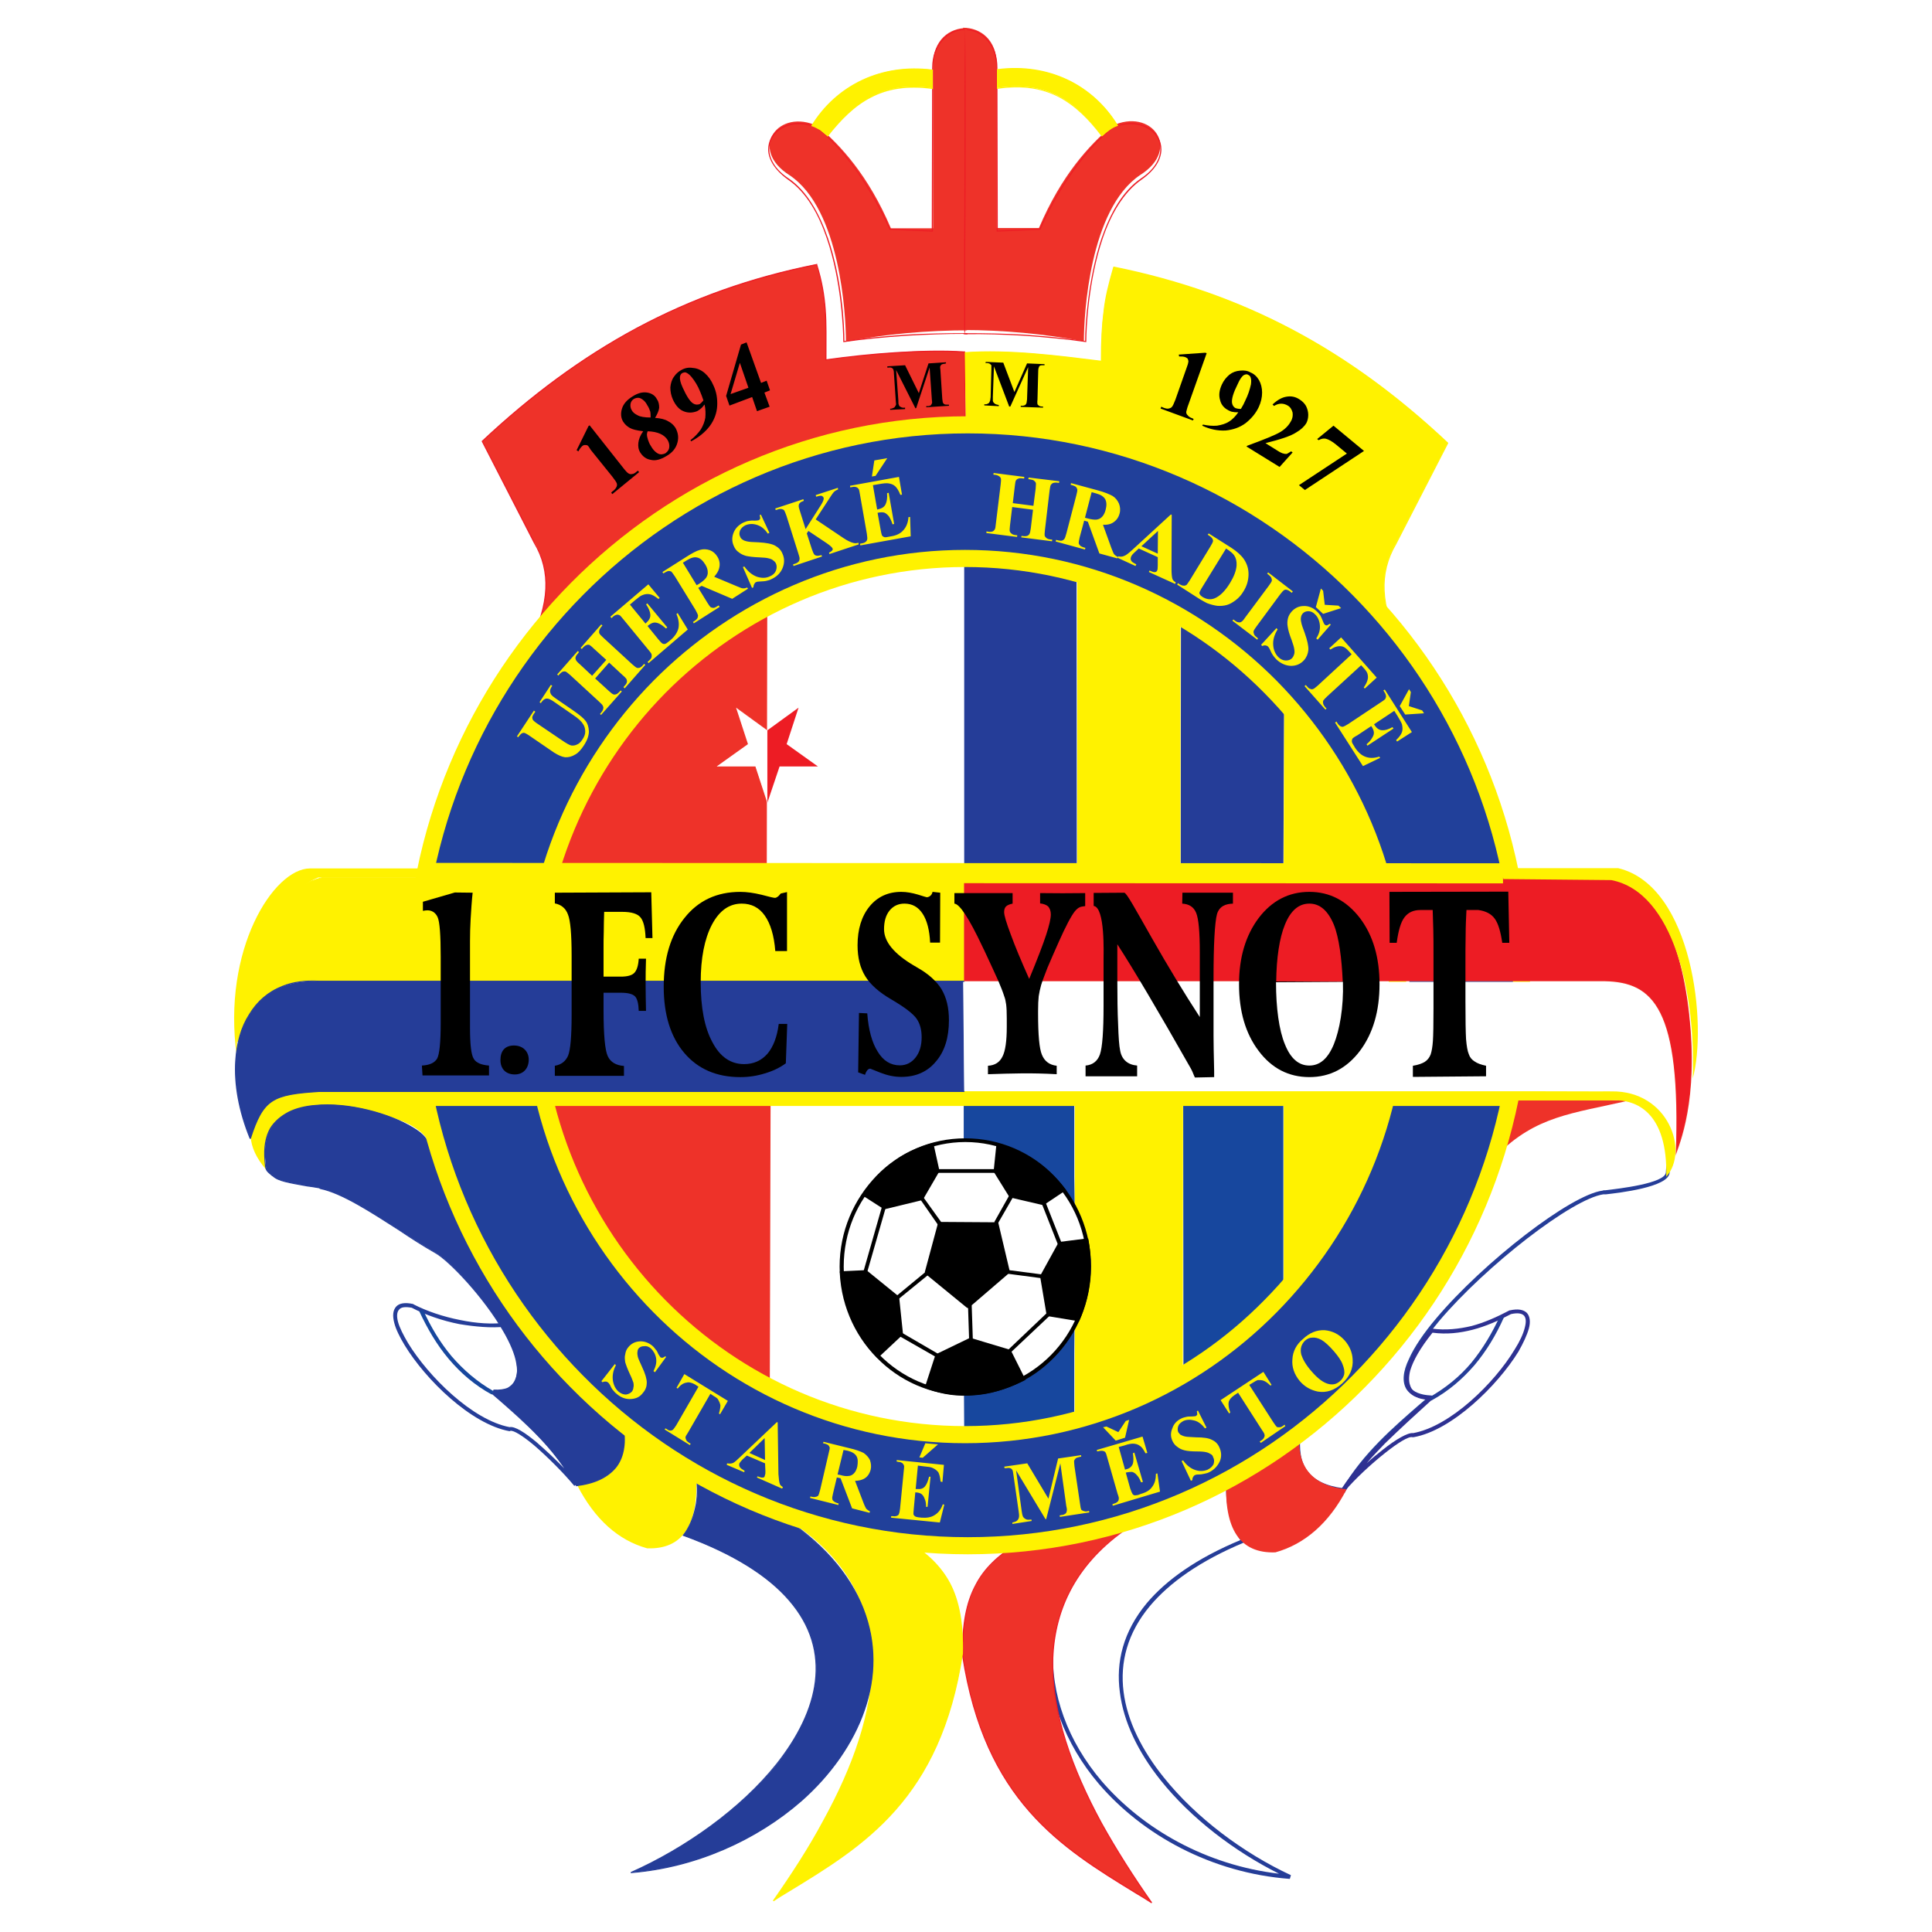 <?xml version="1.0" encoding="utf-8"?>
<!-- Generator: Adobe Illustrator 13.0.0, SVG Export Plug-In . SVG Version: 6.00 Build 14948)  -->
<!DOCTYPE svg PUBLIC "-//W3C//DTD SVG 1.0//EN" "http://www.w3.org/TR/2001/REC-SVG-20010904/DTD/svg10.dtd">
<svg version="1.0" id="Layer_1" xmlns="http://www.w3.org/2000/svg" xmlns:xlink="http://www.w3.org/1999/xlink" x="0px" y="0px"
	 width="192.756px" height="192.756px" viewBox="0 0 192.756 192.756" enable-background="new 0 0 192.756 192.756"
	 xml:space="preserve">
<g>
	<polygon fill-rule="evenodd" clip-rule="evenodd" fill="#FFFFFF" points="0,0 192.756,0 192.756,192.756 0,192.756 0,0 	"/>
	<path fill-rule="evenodd" clip-rule="evenodd" fill="#253D98" d="M166.207,116.969c0.186-2.227-0.037-3.859-0.705-5.009
		c-0.668-1.225-1.707-1.893-2.969-2.189c-1.299-0.297-2.82-0.148-4.379,0.26c-3.264,0.854-6.678,2.894-8.607,5.046
		c-0.26,0.297-0.779,1.707-1.188,2.783c-0.223,0.557-0.408,1.075-0.482,1.225c-2.449,5.862-4.824,9.943-7.68,13.543
		c-2.82,3.562-6.123,6.604-10.428,10.389c-0.186,1.596,0,2.857,0.668,3.748s1.818,1.484,3.525,1.707
		c2.004-3.451,5.121-6.122,7.494-8.2c0.26-0.223,0.521-0.445,0.779-0.668c-0.926-0.148-1.557-0.482-1.891-0.965
		c-0.482-0.742-0.371-1.818,0.223-3.043c0.52-1.187,1.484-2.597,2.707-4.044c4.75-5.64,13.434-12.355,16.623-12.764l0,0
		c0.074-0.037,0.148-0.037,0.297-0.037C161.42,118.602,166.133,118.082,166.207,116.969L166.207,116.969z M166.578,117.006
		c-0.111,1.447-5.047,2.003-6.346,2.152c-0.148,0-0.223,0-0.26,0l0,0c-3.117,0.445-11.688,7.087-16.4,12.652
		c-1.188,1.447-2.115,2.783-2.672,3.933c-0.48,1.113-0.629,2.041-0.221,2.672c0.332,0.445,1.002,0.742,2.041,0.816l0.48,0.037
		l-0.371,0.334c-0.334,0.297-0.705,0.631-1.113,1.002c-2.373,2.041-5.527,4.749-7.494,8.2l-0.037,0.111l-0.148-0.037
		c-1.893-0.223-3.154-0.854-3.896-1.893c-0.779-1.002-1.002-2.375-0.742-4.081l0.074-0.112c4.305-3.821,7.607-6.864,10.428-10.426
		c2.82-3.562,5.156-7.644,7.605-13.433v-0.036c0.074-0.111,0.26-0.594,0.482-1.188c0.408-1.076,0.928-2.561,1.262-2.932
		c1.967-2.152,5.455-4.267,8.793-5.157c1.633-0.408,3.191-0.52,4.564-0.223s2.523,1.039,3.266,2.374
		C166.504,112.998,166.801,114.705,166.578,117.006L166.578,117.006z"/>
	<path fill-rule="evenodd" clip-rule="evenodd" fill="#EE3229" d="M150.691,109.756l11.92,0.025
		c-5.883,1.346-9.332,1.554-13.264,5.461C150.209,112.551,150.184,112.706,150.691,109.756L150.691,109.756z"/>
	<path fill-rule="evenodd" clip-rule="evenodd" fill="#21409A" d="M54.867,86.747l-0.017,0.018l-12.264-0.018
		c7.42-26.577,25.04-43.06,53.167-44.243c33.517-0.244,55.333,26.455,55.505,55.138c1.158,27.848-19.463,54.913-55.232,56.618
		c-27.871-1.357-46.293-17.179-53.815-44.713c-0.034-0.087,1.058-0.191,1.125-0.191l11.139-0.069
		c2.388,15.978,21.048,33.782,41.619,33.887c24.085-0.679,41.347-16.447,44.537-45.374c-2.252-18.519-16.342-41.424-43.803-42.138
		C76.188,56.463,62.918,66.018,54.867,86.747L54.867,86.747z"/>
	<path fill-rule="evenodd" clip-rule="evenodd" fill="#EE3229" d="M54.664,109.763c3.348,12.24,9.84,22.022,22.141,28.026
		l0.076-28.026H54.664L54.664,109.763z"/>
	<path fill-rule="evenodd" clip-rule="evenodd" fill="#253D98" d="M124.383,153.805l-0.223,0.074
		c-4.453,1.855-7.496,4.044-9.426,6.345c-2.264,2.709-3.006,5.64-2.635,8.571c0.371,2.931,1.855,5.862,4.008,8.534
		c3.229,4.044,7.979,7.569,12.689,9.759l-0.111,0.371c-7.828-0.595-14.693-4.379-19.07-9.499c-1.707-2.004-3.006-4.23-3.859-6.53
		c-0.854-2.301-1.225-4.713-1.076-7.124c0.334-4.119,2.301-8.237,6.42-11.688l0,0c0.48-0.408,1.148-0.742,1.816-1.039
		c0.445-0.223,0.854-0.408,1.188-0.631h0.074c1.299-0.408,2.746-1.002,4.156-1.669c1.447-0.668,2.857-1.448,4.193-2.152l0.334-0.186
		l-0.037,0.408c-0.148,1.076-0.111,2.301,0.148,3.487c0.26,1.039,0.668,2.041,1.262,2.783L124.383,153.805L124.383,153.805z
		 M123.752,153.656c-0.557-0.779-0.928-1.707-1.15-2.746c-0.26-1.076-0.334-2.227-0.223-3.265c-1.225,0.668-2.561,1.372-3.859,2.004
		c-1.447,0.667-2.895,1.261-4.23,1.669c-0.334,0.223-0.779,0.408-1.188,0.631c-0.631,0.297-1.299,0.631-1.744,0.965l0,0
		c-4.006,3.376-5.973,7.384-6.27,11.429c-0.148,2.337,0.223,4.712,1.039,6.938c0.816,2.264,2.115,4.453,3.785,6.42
		c4.117,4.786,10.426,8.386,17.697,9.239c-4.451-2.227-8.793-5.529-11.836-9.351c-2.189-2.746-3.674-5.752-4.045-8.757
		c-0.408-3.006,0.334-6.048,2.672-8.868C116.33,157.663,119.373,155.475,123.752,153.656L123.752,153.656z"/>
	<path fill-rule="evenodd" clip-rule="evenodd" fill="#2E3192" d="M142.773,132.556h0.074c1.41,0.185,2.709,0.036,3.971-0.26
		c1.262-0.335,2.521-0.891,3.783-1.559h0.037c0.816-0.186,1.373-0.074,1.707,0.26c0.297,0.334,0.371,0.891,0.186,1.559
		c-0.186,0.667-0.557,1.446-1.039,2.3c-2.078,3.377-6.641,7.866-10.463,8.534h-0.111c-0.371-0.111-1.447,0.557-2.709,1.559
		c-1.41,1.113-3.006,2.597-4.045,3.821l-0.334-0.223c1.113-1.669,2.523-3.265,4.082-4.786c1.41-1.447,2.932-2.783,4.416-4.119
		c-0.371-0.037-0.742-0.111-1.039-0.259c-0.482-0.187-0.816-0.557-1.002-1.039c-0.148-0.445-0.148-1.002,0.037-1.707
		c0.297-1.076,1.039-2.412,2.412-4.007L142.773,132.556L142.773,132.556z M142.922,132.963c-1.225,1.521-1.93,2.783-2.227,3.785
		c-0.148,0.594-0.148,1.113,0,1.484c0.111,0.371,0.371,0.631,0.742,0.779c0.371,0.185,0.854,0.26,1.373,0.223l0.148,0.333
		c-1.596,1.447-3.266,2.969-4.787,4.453c-0.631,0.668-1.262,1.299-1.818,1.967c0.52-0.482,1.076-0.928,1.596-1.336
		c1.299-1.039,2.523-1.744,3.043-1.67c3.711-0.668,8.125-5.009,10.129-8.349c0.52-0.816,0.854-1.559,1.002-2.152
		c0.148-0.556,0.148-0.964-0.074-1.224c-0.223-0.223-0.631-0.297-1.299-0.148c-1.262,0.668-2.523,1.224-3.82,1.558
		C145.631,133.001,144.332,133.148,142.922,132.963L142.922,132.963z"/>
	<path fill-rule="evenodd" clip-rule="evenodd" fill="#EE3229" d="M114.738,151.073c-4.818,1.526-9.23,2.64-13.34,2.976
		c-3.601,2.354-5.478,4.969-5.351,11.128c2.359,15.527,10.982,19.771,18.869,24.662C104.873,175.812,98.99,159.69,114.738,151.073
		L114.738,151.073z"/>
	<path fill-rule="evenodd" clip-rule="evenodd" fill="#ED1C24" d="M114.242,151.297c-2.227,0.668-4.34,1.299-6.418,1.781
		c-2.227,0.481-4.342,0.853-6.42,1.038c-1.781,1.15-3.154,2.375-4.044,4.082s-1.298,3.896-1.261,6.976
		c2.188,14.434,9.833,19.108,17.253,23.636c0.482,0.26,0.891,0.557,1.336,0.854c-1.744-2.561-3.412-5.121-4.859-7.755
		c-2.969-5.454-4.898-10.983-4.861-16.029c0.074-5.047,2.152-9.647,7.162-13.209C112.795,152.188,113.5,151.705,114.242,151.297
		L114.242,151.297z M114.725,151.037l0.037,0.111c-0.928,0.482-1.781,1.039-2.598,1.596c-4.971,3.562-7.012,8.126-7.086,13.135
		c-0.037,5.046,1.893,10.538,4.861,15.992c1.482,2.671,3.189,5.343,5.008,7.94l-0.074,0.074c-0.52-0.334-1.039-0.668-1.559-0.965
		c-7.457-4.564-15.102-9.239-17.327-23.747l0,0c-0.037-3.08,0.371-5.269,1.298-7.013c0.89-1.744,2.263-2.969,4.082-4.156l0,0
		c2.078-0.185,4.193-0.556,6.42-1.039C110.014,152.447,112.35,151.779,114.725,151.037L114.725,151.037z"/>
	<path fill-rule="evenodd" clip-rule="evenodd" fill="#EE3229" d="M129.682,142.898c-2.283,1.707-4.818,3.312-7.33,4.71
		c-0.254,4.968,1.369,7.4,4.895,7.271c2.893-0.803,5.352-2.898,7.102-6.288C130.873,148.229,129.301,146.288,129.682,142.898
		L129.682,142.898z"/>
	<path fill-rule="evenodd" clip-rule="evenodd" fill="#17479E" d="M107.182,117.425l0.051,3.054
		c-2.156-3.675-5.91-6.78-11.083-6.755v-4.011h11.032V117.425L107.182,117.425z M107.207,132.59l-0.025,2.406v6.341
		c-3.424,1.061-7.229,1.526-10.981,1.526l-0.025-3.7C101.096,138.981,104.949,136.29,107.207,132.59L107.207,132.59z"/>
	<path fill-rule="evenodd" clip-rule="evenodd" fill="#FFF200" d="M107.232,108.797l10.803-0.026l-0.025,27.82
		c-3.373,2.044-7,3.545-10.777,4.632v-8.592c2.459-6.34,1.826-7.375,0-12.551V108.797L107.232,108.797z"/>
	<path fill-rule="evenodd" clip-rule="evenodd" fill="#EE3229" d="M96.091,32.927L96.091,32.927V2.767
		c1.681,0,3.362,1.131,3.362,3.77v16.211h4.203c2.242-5.278,5.043-8.294,7.285-10.179c3.922-1.885,7.006,2.262,2.803,4.9
		c-5.045,3.394-5.605,13.949-5.605,16.588C104.217,33.304,100.014,32.927,96.091,32.927L96.091,32.927z"/>
	<path fill-rule="evenodd" clip-rule="evenodd" fill="#ED1C24" d="M96.283,33.238c0,0-0.037-0.371-0.037-1.002
		c0-1.521,0-4.378,0-7.755c0-4.86-0.037-10.76-0.037-15.176c0-3.748,0.037-6.419,0.074-6.419c0.854,0,1.707,0.371,2.338,1.15
		c0.557,0.63,0.891,1.558,0.891,2.746l0.037,16.214l4.156-0.185c1.074-2.301,2.188-4.23,3.301-5.789
		c1.336-1.892,2.672-3.265,3.896-4.304h0.037c1.373-0.63,2.709-0.557,3.637,0c0.408,0.223,0.742,0.557,0.965,0.928
		c0.223,0.408,0.334,0.816,0.334,1.299c-0.037,0.964-0.594,2.003-1.967,2.968l0,0l0,0l0,0c-1.818,1.262-3.08,3.488-3.896,5.899
		c-1.41,4.156-1.633,8.868-1.633,10.241v0.074h-0.037c-2.041-0.297-4.119-0.482-6.195-0.631c-1.967-0.111-3.971-0.186-5.863-0.148
		l0,0h-0.148v-0.111C96.172,33.238,96.246,33.238,96.283,33.238L96.283,33.238z M96.283,33.238c1.93,0,3.896,0.037,5.863,0.148
		c2.039,0.148,4.117,0.334,6.121,0.631c0-1.484,0.26-6.122,1.633-10.241c0.854-2.449,2.078-4.712,3.934-5.974l0,0
		c1.336-0.891,1.893-1.93,1.93-2.857c0-0.445-0.111-0.854-0.334-1.225s-0.52-0.668-0.928-0.89c-0.891-0.52-2.152-0.631-3.525-0.038
		c-1.225,1.039-2.561,2.412-3.859,4.267c-1.15,1.595-2.262,3.488-3.303,5.826l-0.035,0.037h-0.037l-4.268,0.186h-0.037v-0.075
		L99.4,6.783c0-1.15-0.334-2.041-0.854-2.671c-0.631-0.742-1.447-1.113-2.264-1.113c0,0,0.037,2.634,0.037,6.308
		c0,4.416,0,10.315,0,15.176c0,3.376,0,6.234,0,7.755C96.32,32.719,96.32,33.09,96.283,33.238L96.283,33.238z"/>
	<path fill-rule="evenodd" clip-rule="evenodd" fill="#EE3229" d="M96.729,32.954h-0.28V2.794c-1.681,0-3.362,1.131-3.362,3.771
		v16.21h-4.203c-2.242-5.278-5.044-8.294-7.286-10.179c-3.923-1.885-7.005,2.262-2.802,4.901C83.84,20.89,84.4,31.446,84.4,34.085
		C88.323,33.331,92.526,32.954,96.729,32.954L96.729,32.954z"/>
	<path fill-rule="evenodd" clip-rule="evenodd" fill="#ED1C24" d="M96.526,33.238v0.111h-0.259v-0.037
		c-1.93,0-3.859,0.074-5.826,0.186c-2.115,0.148-4.23,0.334-6.233,0.631h-0.075v-0.074c0-1.373-0.222-6.085-1.632-10.241
		c-0.816-2.412-2.041-4.638-3.896-5.899l0,0c-1.336-0.965-1.929-2.004-1.967-2.968c0-0.482,0.111-0.891,0.334-1.299
		c0.223-0.371,0.557-0.705,0.965-0.928l0,0l0,0l0,0c0.927-0.557,2.263-0.667,3.673,0l0,0c1.224,1.039,2.56,2.412,3.896,4.304
		c1.113,1.558,2.263,3.488,3.302,5.789l4.156,0.185l0.037-16.214c0-1.188,0.371-2.115,0.891-2.746
		c0.631-0.779,1.521-1.15,2.375-1.15c0.037,0,0.074,2.708,0.074,6.493c0,4.453,0,10.426-0.037,15.287c0,3.339,0,6.16,0,7.606
		c0,0.594-0.074,0.928-0.037,0.965C96.34,33.238,96.452,33.238,96.526,33.238L96.526,33.238z M96.229,33.238
		c-0.037-0.148-0.037-0.482-0.037-0.965c0-1.447,0-4.267,0-7.606c0.037-4.861,0.037-10.834,0.037-15.287
		c0-3.748,0.074-6.382,0.038-6.382c-0.816,0-1.67,0.371-2.264,1.113c-0.556,0.63-0.89,1.521-0.89,2.671l-0.037,16.251v0.075h-0.037
		l-4.267-0.186h-0.037v-0.037c-1.076-2.338-2.189-4.23-3.302-5.826c-1.336-1.855-2.671-3.228-3.896-4.267
		c-1.373-0.594-2.634-0.482-3.525,0.038l0,0c-0.408,0.222-0.705,0.519-0.928,0.89s-0.334,0.779-0.334,1.225
		c0.037,0.927,0.594,1.966,1.93,2.857l0,0l0,0l0,0c1.855,1.261,3.08,3.525,3.933,5.974c1.41,4.119,1.633,8.757,1.633,10.241
		c2.003-0.297,4.082-0.482,6.159-0.631C92.37,33.275,94.337,33.238,96.229,33.238L96.229,33.238z"/>
	<path fill-rule="evenodd" clip-rule="evenodd" fill="#FFF200" d="M111.523,12.513c-2.332-3.83-6.67-6.237-12.021-5.564l0.025,1.812
		c4.996-0.725,7.838,1.372,10.424,4.788C110.434,13.108,110.891,12.721,111.523,12.513L111.523,12.513z"/>
	<path fill-rule="evenodd" clip-rule="evenodd" fill="#FFF200" d="M111.412,12.501c-1.188-1.929-2.895-3.525-5.01-4.489
		c-1.967-0.928-4.305-1.299-6.828-1.002v1.744c2.486-0.371,4.416,0,6.086,0.853c1.67,0.854,3.006,2.189,4.305,3.859
		c0.223-0.223,0.445-0.408,0.668-0.557C110.893,12.724,111.152,12.575,111.412,12.501L111.412,12.501z M111.523,12.501l0.037,0.037
		l-0.074,0.037c-0.26,0.075-0.52,0.223-0.779,0.408s-0.482,0.371-0.705,0.594l-0.074,0.037l-0.037-0.037
		c-1.262-1.669-2.635-3.042-4.268-3.896c-1.67-0.854-3.6-1.188-6.123-0.816h-0.037V8.828V6.973V6.898H99.5
		c2.598-0.334,4.936,0.074,6.939,1.002C108.592,8.902,110.336,10.535,111.523,12.501L111.523,12.501z"/>
	<path fill-rule="evenodd" clip-rule="evenodd" fill="#FFF200" d="M81.016,12.54c2.333-3.83,6.67-6.236,12.021-5.563l-0.025,1.811
		c-4.996-0.725-7.836,1.372-10.424,4.788C82.106,13.136,81.649,12.748,81.016,12.54L81.016,12.54z"/>
	<path fill-rule="evenodd" clip-rule="evenodd" fill="#FFF200" d="M80.939,12.582v-0.037c1.224-2.004,2.968-3.599,5.12-4.601
		c2.004-0.927,4.379-1.335,6.976-1.001h0.037v0.037v1.855v0.074l-0.074-0.037c-2.486-0.334-4.453,0-6.085,0.854
		c-1.669,0.854-3.005,2.226-4.304,3.859l-0.037,0.074l-0.037-0.074c-0.222-0.186-0.482-0.408-0.705-0.594
		c-0.26-0.148-0.52-0.297-0.854-0.408H80.939L80.939,12.582z M81.088,12.545c0.297,0.074,0.557,0.186,0.779,0.371
		c0.26,0.148,0.482,0.371,0.705,0.557c1.262-1.633,2.635-3.006,4.268-3.859c1.669-0.854,3.636-1.188,6.122-0.854V7.017
		c-2.561-0.297-4.861,0.111-6.828,1.001C84.019,9.02,82.275,10.579,81.088,12.545L81.088,12.545z"/>
	<path fill-rule="evenodd" clip-rule="evenodd" fill="#EE3229" d="M52.892,64.074c1.852-3.597,2.182-6.988,0.431-9.964
		l-5.225-10.092c9.917-9.265,20.213-14.984,33.376-17.649c1.014,3.39,0.938,5.409,0.938,9.523c4.261-0.569,9.561-1.087,13.822-0.776
		l0.076,7.22C81.17,41.326,62.225,50.643,52.892,64.074L52.892,64.074z"/>
	<path fill-rule="evenodd" clip-rule="evenodd" fill="#ED1C24" d="M52.921,64.115l-0.074-0.037c0.928-1.855,1.484-3.636,1.559-5.343
		c0.074-1.596-0.297-3.154-1.15-4.564l0,0l-5.195-10.129v-0.037l0,0c4.935-4.638,10.019-8.386,15.473-11.317
		c5.492-2.931,11.354-5.046,17.922-6.345l0.074-0.037v0.074c0.52,1.669,0.742,3.042,0.854,4.49c0.111,1.41,0.074,2.931,0.074,4.972
		c2.115-0.297,4.489-0.557,6.864-0.705c2.375-0.148,4.786-0.223,6.901-0.074h0.074v0.074l0.074,7.235v0.037h-0.074
		c-7.569-0.519-16.141,1.596-23.97,5.492C64.572,51.796,57.56,57.436,52.921,64.115L52.921,64.115z M53.218,63.484
		c4.675-6.456,11.54-11.911,19.072-15.695c7.792-3.896,16.363-6.011,23.97-5.491l-0.074-7.125c-2.115-0.148-4.49-0.074-6.864,0.074
		c-2.375,0.148-4.787,0.408-6.901,0.705h-0.074v-0.074c0-2.041,0.037-3.562-0.075-5.009c-0.111-1.41-0.333-2.746-0.816-4.416
		c-6.567,1.335-12.43,3.414-17.848,6.308c-5.454,2.931-10.5,6.679-15.435,11.28l5.194,10.056H53.33
		c0.891,1.447,1.262,3.005,1.188,4.675C54.443,60.256,53.998,61.851,53.218,63.484L53.218,63.484z"/>
	<path fill-rule="evenodd" clip-rule="evenodd" fill="#FFF200" d="M139.648,64.235c-1.852-3.597-2.182-6.987-0.432-9.963
		l5.225-10.093c-9.916-9.265-20.162-14.88-33.326-17.52c-0.988,3.364-1.242,5.279-1.217,9.394c-4.26-0.569-9.334-1.19-13.594-0.88
		l0.101,7.324C111.547,41.488,130.314,50.804,139.648,64.235L139.648,64.235z"/>
	<path fill-rule="evenodd" clip-rule="evenodd" fill="#FFF200" d="M139.295,63.629c-0.742-1.596-1.188-3.191-1.262-4.712
		c-0.074-1.633,0.297-3.191,1.15-4.638l0,0l5.195-10.055c-4.973-4.638-9.982-8.349-15.4-11.206
		c-5.416-2.894-11.279-4.972-17.809-6.271c-0.482,1.633-0.816,2.969-1.002,4.341c-0.148,1.41-0.223,2.932-0.223,4.972v0.074h-0.074
		c-2.115-0.297-4.416-0.594-6.754-0.779s-4.639-0.26-6.752-0.111l0.111,7.235c7.569-0.52,16.067,1.559,23.858,5.492
		C127.828,51.719,134.656,57.21,139.295,63.629L139.295,63.629z M139.703,64.223l-0.111,0.037
		c-4.602-6.642-11.613-12.319-19.332-16.215c-7.754-3.896-16.252-5.974-23.858-5.455h-0.037v-0.074l-0.112-7.347v-0.037h0.074
		c2.114-0.148,4.452-0.074,6.79,0.111c2.301,0.186,4.602,0.482,6.717,0.742c0-2.004,0.074-3.488,0.26-4.898
		c0.148-1.41,0.482-2.746,0.965-4.416l0.037-0.074h0.037c6.604,1.336,12.43,3.414,17.883,6.308
		c5.455,2.894,10.502,6.604,15.436,11.243l0.037,0.037v0.037l-5.193,10.093l0,0c-0.854,1.446-1.225,3.005-1.15,4.601
		C138.219,60.624,138.775,62.405,139.703,64.223L139.703,64.223z"/>
	<path fill-rule="evenodd" clip-rule="evenodd" fill="#EE3229" d="M55.044,87.067c3.221-11.231,8.953-18.891,21.507-26.965
		L76.5,87.223L55.044,87.067L55.044,87.067z"/>
	<path fill-rule="evenodd" clip-rule="evenodd" fill="#253D98" d="M96.199,56.123v31.236l11.235-0.078l-0.025-29.812
		C103.781,56.252,99.75,55.916,96.199,56.123L96.199,56.123z"/>
	<path fill-rule="evenodd" clip-rule="evenodd" fill="#253D98" d="M117.797,87.283h10.244l0.078-16.821
		c-3.121-3.701-6.266-6.004-10.297-8.437L117.797,87.283L117.797,87.283z"/>
	<path fill-rule="evenodd" clip-rule="evenodd" fill="#17479E" d="M118.047,108.813l9.992,0.053v19.383
		c-2.258,2.847-5.58,5.538-9.967,8.41L118.047,108.813L118.047,108.813z"/>
	<polygon fill-rule="evenodd" clip-rule="evenodd" fill="#ED1C24" points="76.555,80.104 76.555,72.869 79.671,70.605 
		78.484,74.242 78.484,74.242 81.601,76.468 77.779,76.468 77.779,76.468 76.555,80.104 	"/>
	<path fill-rule="evenodd" clip-rule="evenodd" fill="#ED1C24" d="M76.598,80.079L76.598,80.079v-7.235l0,0l0,0l3.079-2.263l0,0
		l-1.187,3.636l3.117,2.263l0,0h-3.822L76.598,80.079L76.598,80.079L76.598,80.079L76.598,80.079z M78.49,74.216L78.49,74.216
		L78.49,74.216L78.49,74.216L78.49,74.216l1.187-3.636l-3.079,2.263v7.235l1.187-3.599l0,0l0,0l0,0l0,0v-0.037v0.037h3.822
		L78.49,74.216L78.49,74.216z"/>
	<polygon fill-rule="evenodd" clip-rule="evenodd" fill="#FFFFFF" points="76.555,80.104 75.367,76.468 75.367,76.468 
		71.508,76.468 74.625,74.242 74.625,74.242 73.438,70.605 76.555,72.869 76.555,80.104 	"/>
	<path fill-rule="evenodd" clip-rule="evenodd" fill="#FFFFFF" d="M76.598,80.079L76.598,80.079L76.598,80.079L76.598,80.079
		l-1.188-3.599h-3.859l0,0l3.117-2.263l-1.188-3.636l0,0l3.117,2.263l0,0l0,0V80.079L76.598,80.079z M75.411,76.479h0.037l0,0l0,0
		l0,0l1.15,3.599v-7.235l-3.117-2.263l1.188,3.636l0,0l0,0l0,0l0,0l0,0l0,0l-3.08,2.263H75.411L75.411,76.479z"/>
	<path fill-rule="evenodd" clip-rule="evenodd" d="M96.311,113.57c3.451,0,6.604,1.411,8.867,3.748
		c2.264,2.338,3.674,5.528,3.674,9.054c0,3.524-1.41,6.753-3.674,9.054c-2.264,2.337-5.416,3.784-8.867,3.784
		s-6.605-1.447-8.868-3.784c-2.263-2.301-3.674-5.529-3.674-9.054c0-3.525,1.411-6.716,3.674-9.054
		C89.706,114.981,92.859,113.57,96.311,113.57L96.311,113.57z M96.311,113.941c-3.34,0-6.382,1.41-8.572,3.674
		c-2.226,2.227-3.562,5.343-3.562,8.757c0,3.413,1.336,6.53,3.562,8.794c2.189,2.226,5.232,3.636,8.572,3.636s6.381-1.41,8.57-3.636
		c2.227-2.264,3.562-5.381,3.562-8.794c0-3.414-1.336-6.53-3.562-8.757C102.691,115.352,99.65,113.941,96.311,113.941
		L96.311,113.941z"/>
	<polygon fill-rule="evenodd" clip-rule="evenodd" points="93.775,122.065 92.5,126.929 96.595,130.263 100.557,126.86 
		99.48,122.088 93.775,122.065 	"/>
	<path fill-rule="evenodd" clip-rule="evenodd" d="M93.91,122.281l-1.188,4.563l3.859,3.154l3.748-3.191l-1.039-4.49L93.91,122.281
		L93.91,122.281z M93.576,122.059l0.037-0.148h0.148l5.678,0.037h0.148l0.037,0.148l1.113,4.712l0.037,0.111l-0.111,0.111
		l-3.971,3.414l-0.111,0.074l-0.148-0.074l-4.082-3.34l-0.074-0.111v-0.111L93.576,122.059L93.576,122.059z"/>
	<path fill-rule="evenodd" clip-rule="evenodd" d="M107.572,131.65c1.088-2.612,1.375-5.235,0.871-7.849l-2.66,0.303l-1.799,3.289
		l0.643,3.753L107.572,131.65L107.572,131.65z"/>
	<path fill-rule="evenodd" clip-rule="evenodd" d="M107.42,131.396c0.482-1.225,0.816-2.449,0.928-3.71
		c0.148-1.225,0.111-2.449-0.111-3.674l-2.338,0.26l-1.707,3.154l0.594,3.524L107.42,131.396L107.42,131.396z M107.717,131.692
		l-0.074,0.148l-0.148-0.037l-2.895-0.482h-0.148l-0.037-0.148l-0.631-3.747v-0.149l1.818-3.302l0.037-0.074h0.111l2.635-0.334
		h0.186l0.037,0.186c0.223,1.336,0.297,2.635,0.148,3.97C108.607,129.058,108.273,130.394,107.717,131.692L107.717,131.692z"/>
	<path fill-rule="evenodd" clip-rule="evenodd" d="M92.506,138.39c3.114,1.17,6.318,0.897,9.609-0.817l-1.404-2.744l-3.845-1.149
		l-3.322,1.583L92.506,138.39L92.506,138.39z"/>
	<path fill-rule="evenodd" clip-rule="evenodd" d="M92.724,138.245c1.447,0.52,2.931,0.705,4.453,0.594
		c1.521-0.148,3.042-0.594,4.601-1.373l-1.262-2.486l-3.673-1.076l-3.191,1.521L92.724,138.245L92.724,138.245z M92.427,138.542
		l-0.185-0.074l0.074-0.186l1.002-3.08v-0.074l0.111-0.037l3.302-1.595h0.148l3.822,1.149h0.111l0.037,0.074l1.373,2.746
		l0.111,0.186l-0.186,0.111c-1.67,0.816-3.303,1.336-4.935,1.447C95.581,139.358,93.985,139.136,92.427,138.542L92.427,138.542z"/>
	<path fill-rule="evenodd" clip-rule="evenodd" d="M92.99,114.289c-2.758,0.767-5.032,2.36-6.733,4.933l1.978,1.262l3.688-0.878
		l1.631-2.744L92.99,114.289L92.99,114.289z M106.109,118.728c-1.711-2.199-3.875-3.672-6.475-4.418l-0.258,2.582l1.521,2.441
		l3.225,0.736L106.109,118.728L106.109,118.728z M83.994,127.091c0.366,3.157,1.443,5.932,3.579,8.182l2.303-2.159l-0.386-3.592
		l-3.124-2.542L83.994,127.091L83.994,127.091z"/>
	<path fill-rule="evenodd" clip-rule="evenodd" d="M92.832,114.515c-1.262,0.371-2.412,0.928-3.488,1.67
		c-1.039,0.779-1.966,1.744-2.783,2.931l1.707,1.113l3.525-0.853l1.521-2.598L92.832,114.515L92.832,114.515z M92.906,114.069
		l0.223-0.037l0.037,0.223l0.557,2.523l-0.037,0.148l-1.596,2.745l-0.037,0.074h-0.074l-3.673,0.891l-0.111,0.037l-0.074-0.074
		l-1.966-1.261l-0.186-0.112l0.148-0.148c0.854-1.335,1.855-2.374,3.005-3.19C90.271,115.034,91.533,114.478,92.906,114.069
		L92.906,114.069z M105.781,118.634c-0.816-1.002-1.707-1.855-2.709-2.523c-1.002-0.705-2.115-1.225-3.303-1.596l-0.223,2.301
		l1.447,2.3l3.043,0.705L105.781,118.634L105.781,118.634z M106.227,118.56l0.148,0.185l-0.186,0.111l-2.004,1.336l-0.074,0.037
		h-0.074l-3.191-0.742l-0.111-0.037l-0.037-0.037l-1.521-2.448l-0.037-0.148l0.26-2.523l0.037-0.26l0.223,0.074
		c1.336,0.371,2.523,0.928,3.637,1.67C104.371,116.519,105.373,117.446,106.227,118.56L106.227,118.56z M84.223,127.241
		c0.186,1.484,0.557,2.857,1.076,4.156c0.557,1.299,1.299,2.485,2.3,3.562l2.078-1.966l-0.371-3.414l-3.005-2.449L84.223,127.241
		L84.223,127.241z M83.815,127.056l-0.037-0.186L84,126.833l2.375-0.111l0.111,0.037l3.154,2.561l0.074,0.148l0.371,3.562v0.111
		l-0.074,0.074l-2.3,2.151l-0.149,0.148l-0.148-0.148c-1.076-1.15-1.893-2.411-2.486-3.821
		C84.334,130.173,84,128.651,83.815,127.056L83.815,127.056z"/>
	<polygon fill-rule="evenodd" clip-rule="evenodd" points="89.38,129.346 92.348,126.897 92.608,127.194 89.603,129.643 
		89.38,129.346 	"/>
	<polygon fill-rule="evenodd" clip-rule="evenodd" points="86.144,126.865 87.999,120.372 88.37,120.483 86.515,126.939 
		86.144,126.865 	"/>
	<polygon fill-rule="evenodd" clip-rule="evenodd" points="93.533,116.645 99.32,116.645 99.32,117.016 93.533,117.016 
		93.533,116.645 	"/>
	<polygon fill-rule="evenodd" clip-rule="evenodd" points="92.104,119.423 93.996,122.057 93.662,122.316 91.807,119.646 
		92.104,119.423 	"/>
	<polygon fill-rule="evenodd" clip-rule="evenodd" points="99.195,121.931 100.717,119.222 101.088,119.407 99.529,122.116 
		99.195,121.931 	"/>
	<polygon fill-rule="evenodd" clip-rule="evenodd" points="104.32,119.962 105.914,124.006 105.543,124.154 103.949,120.11 
		104.32,119.962 	"/>
	<polygon fill-rule="evenodd" clip-rule="evenodd" points="100.518,126.703 103.932,127.148 103.857,127.52 100.48,127.074 
		100.518,126.703 	"/>
	<polygon fill-rule="evenodd" clip-rule="evenodd" points="100.57,134.686 104.467,130.976 104.727,131.271 100.83,134.945 
		100.57,134.686 	"/>
	<polygon fill-rule="evenodd" clip-rule="evenodd" points="96.688,133.634 96.577,130.22 96.947,130.22 97.059,133.634 
		96.688,133.634 	"/>
	<polygon fill-rule="evenodd" clip-rule="evenodd" points="93.425,135.414 89.789,133.336 89.974,132.965 93.61,135.08 
		93.425,135.414 	"/>
	<path fill-rule="evenodd" clip-rule="evenodd" fill="#FFF200" d="M107.475,57.5c3.729,0.854,7.127,2.588,10.297,4.451v25.361
		l-10.297-0.078V57.5L107.475,57.5z"/>
	<path fill-rule="evenodd" clip-rule="evenodd" fill="#FFF200" d="M128.076,86.66h9.08c-0.432-4.477-4.49-10.843-9.029-16.33
		L128.076,86.66L128.076,86.66z"/>
	<path fill-rule="evenodd" clip-rule="evenodd" fill="#FFF200" d="M128.076,109.576h9.865c-1.471,6.651-5.072,13.121-9.865,18.736
		V109.576L128.076,109.576z"/>
	<path fill-rule="evenodd" clip-rule="evenodd" fill="#FFF200" d="M44.027,108.873l-11.463-0.025
		c-5.605-0.518-10.018,3.209-6.011,7.841c-1.167-6.754,5.072-6.133,6.594-6.056H35.1c3.195,0.518,6.569,1.242,7.685,3.287
		c-0.38-1.217-0.482-2.95-0.659-4.167h1.014L44.027,108.873L44.027,108.873z"/>
	<path fill-rule="evenodd" clip-rule="evenodd" fill="#FFF200" d="M150.367,108.862l10.424,0.025
		c5.654-0.077,7.76,5.953,5.453,8.515c0.152-6.366-2.943-7.789-5.504-7.608h-10.373V108.862L150.367,108.862z"/>
	<polygon fill-rule="evenodd" clip-rule="evenodd" fill="#FFF200" points="43.16,108.34 150.355,108.34 150.355,110.343 
		43.16,110.343 43.16,108.34 	"/>
	<path fill-rule="evenodd" clip-rule="evenodd" fill="#FFF200" d="M62.257,142.52c2.283,1.733,4.692,3.286,7.203,4.684
		c0.254,4.969-1.37,7.401-4.895,7.272c-2.891-0.803-5.225-2.898-6.974-6.289C61.064,147.824,62.637,145.936,62.257,142.52
		L62.257,142.52z"/>
	<path fill-rule="evenodd" clip-rule="evenodd" fill="#FFF200" d="M77.342,150.857c4.818,1.526,9.231,2.639,13.34,2.976
		c3.602,2.354,5.479,4.969,5.351,11.128c-2.358,15.527-10.981,19.771-18.869,24.662C87.208,175.597,93.092,159.475,77.342,150.857
		L77.342,150.857z"/>
	<path fill-rule="evenodd" clip-rule="evenodd" fill="#FFF200" d="M77.299,150.919l0.037-0.074c2.412,0.742,4.712,1.373,6.939,1.893
		c2.226,0.52,4.341,0.891,6.419,1.039l0.037,0.037c1.781,1.15,3.154,2.411,4.082,4.155c0.89,1.707,1.335,3.934,1.261,7.013l0,0
		c-2.189,14.509-9.87,19.184-17.291,23.71c-0.557,0.334-1.113,0.668-1.595,1.002l-0.074-0.074c1.818-2.597,3.562-5.269,5.009-7.978
		c3.005-5.454,4.935-10.945,4.861-15.955c-0.074-5.046-2.115-9.573-7.087-13.172C79.08,151.958,78.227,151.401,77.299,150.919
		L77.299,150.919z M77.818,151.067c0.742,0.445,1.484,0.891,2.152,1.373c5.009,3.6,7.05,8.163,7.124,13.246
		c0.074,5.047-1.855,10.538-4.861,16.029c-1.41,2.598-3.08,5.195-4.898,7.718c0.482-0.26,0.928-0.557,1.373-0.816
		c7.421-4.563,15.064-9.201,17.253-23.636c0.074-3.079-0.371-5.269-1.261-6.976c-0.891-1.706-2.264-2.931-4.044-4.118
		c-2.041-0.148-4.193-0.52-6.419-1.039C82.197,152.366,80.045,151.772,77.818,151.067L77.818,151.067z"/>
	<path fill-rule="evenodd" clip-rule="evenodd" fill="#253D98" d="M68.164,153.193c25.032,9.083,9.663,27.095-5.225,33.643
		c19.503-1.604,34.898-22.98,14.583-35.868c-2.663-0.958-5.352-2.226-8.04-3.727C69.787,149.312,69.457,151.562,68.164,153.193
		L68.164,153.193z"/>
	<path fill-rule="evenodd" clip-rule="evenodd" fill="#253D98" d="M68.238,153.157c5.046,1.818,8.46,4.045,10.538,6.456
		c2.227,2.561,2.969,5.344,2.635,8.126c-0.334,2.82-1.744,5.641-3.859,8.237c-3.488,4.453-8.905,8.349-14.286,10.798
		c6.382-0.631,12.319-3.34,16.66-7.198c2.895-2.561,5.12-5.641,6.233-8.942c1.15-3.266,1.225-6.753-0.111-10.13
		c-1.299-3.376-4.044-6.679-8.535-9.499c-1.335-0.445-2.708-1.001-4.044-1.632c-1.299-0.631-2.597-1.299-3.896-2.041
		c0.112,1.076,0.075,2.189-0.148,3.228C69.203,151.524,68.832,152.415,68.238,153.157L68.238,153.157z M68.164,153.231l-0.074-0.037
		l0.037-0.037c0.594-0.742,0.965-1.67,1.188-2.635c0.259-1.038,0.259-2.188,0.111-3.265v-0.111l0.074,0.037
		c1.335,0.742,2.708,1.447,4.044,2.078c1.336,0.631,2.672,1.187,4.008,1.632v0.037c4.527,2.82,7.272,6.123,8.608,9.536
		c1.336,3.414,1.262,6.901,0.111,10.204c-1.15,3.302-3.339,6.419-6.271,9.017c-4.453,3.896-10.538,6.679-17.068,7.198v-0.111
		c5.417-2.412,10.982-6.345,14.544-10.835c2.078-2.634,3.488-5.417,3.822-8.2c0.334-2.782-0.408-5.528-2.598-8.052
		C76.624,157.275,73.173,155.05,68.164,153.231L68.164,153.231z"/>
	<path fill-rule="evenodd" clip-rule="evenodd" fill="#253D98" d="M26.472,115.8c-0.786-7.738,10.271-5.979,14.71-3.312
		c1.344,0.802,1.293,1.242,2.08,2.122c0.025,0,0.025,0.025,0.025,0.052c4.616,11.05,9.155,20.936,18.92,27.794
		c0.457,3.338-1.04,5.279-4.667,5.771c-2.333-4.062-6.036-7.091-8.471-9.238c7.305-0.518-3.018-12.604-5.655-14.026
		c-3.551-2.019-8.293-5.745-11.413-6.393c-0.05-0.025-0.101-0.052-0.152-0.052c-2.562-0.466-3.931-0.595-4.59-1.164
		C26.548,116.757,26.548,116.809,26.472,115.8L26.472,115.8z"/>
	<path fill-rule="evenodd" clip-rule="evenodd" fill="#253D98" d="M26.387,115.809c-0.111-1.335,0.074-2.411,0.557-3.265
		c0.445-0.705,1.076-1.225,1.855-1.633c0.742-0.371,1.67-0.594,2.634-0.668c3.302-0.334,7.458,0.816,9.759,2.227
		c0.928,0.557,1.225,0.928,1.521,1.373c0.186,0.223,0.334,0.445,0.594,0.742l0,0v0.037l0,0c0,0.037,0.037,0.037,0.037,0.037l0,0
		c2.301,5.491,4.564,10.723,7.496,15.436c2.931,4.712,6.53,8.904,11.391,12.318v0.037h0.038c0.223,1.707-0.038,3.043-0.816,4.007
		c-0.816,0.966-2.078,1.596-3.933,1.818l-0.037,0.037v-0.037c-2.078-3.673-5.306-6.493-7.681-8.571
		c-0.296-0.26-0.556-0.482-0.779-0.668l-0.074-0.111h0.111c0.891-0.037,1.522-0.297,1.893-0.63c0.593-0.52,0.742-1.299,0.556-2.264
		c-0.148-0.928-0.63-2.041-1.298-3.191c-1.93-3.376-5.455-7.087-6.828-7.829l0,0c-1.113-0.631-2.337-1.409-3.599-2.263
		c-2.783-1.781-5.677-3.674-7.829-4.119l0,0c0,0-0.037-0.037-0.074-0.037l-0.037-0.037l0,0c-0.445-0.074-0.853-0.148-1.224-0.186
		c-1.818-0.334-2.857-0.482-3.414-1.002c-0.037,0-0.074-0.037-0.111-0.074C26.461,116.773,26.461,116.736,26.387,115.809
		L26.387,115.809z M26.461,115.809c0.111,0.891,0.111,0.891,0.705,1.41c0.037,0,0.074,0.037,0.111,0.074
		c0.557,0.482,1.559,0.668,3.377,0.965c0.371,0.037,0.779,0.111,1.187,0.186c0.037,0.037,0.074,0.037,0.111,0.037l0.037,0.037l0,0
		c2.152,0.445,5.083,2.338,7.829,4.155c1.262,0.816,2.486,1.633,3.599,2.264l0,0l0,0l0,0c1.41,0.742,4.935,4.453,6.901,7.866
		c0.668,1.15,1.15,2.264,1.299,3.229c0.186,0.965,0.037,1.781-0.594,2.338c-0.371,0.334-0.964,0.593-1.818,0.667
		c0.222,0.186,0.445,0.371,0.667,0.594c2.375,2.078,5.566,4.898,7.681,8.534c1.781-0.223,3.042-0.816,3.784-1.781
		c0.78-0.927,1.04-2.226,0.816-3.896c-4.897-3.414-8.459-7.606-11.391-12.318c-2.931-4.713-5.231-9.981-7.532-15.474l0,0v-0.036l0,0
		h-0.037c-0.223-0.297-0.408-0.52-0.556-0.742c-0.334-0.445-0.594-0.816-1.484-1.373c-2.3-1.373-6.419-2.523-9.722-2.189
		c-0.964,0.074-1.855,0.297-2.597,0.668s-1.373,0.891-1.781,1.596C26.572,113.435,26.387,114.474,26.461,115.809L26.461,115.809z"/>
	<path fill-rule="evenodd" clip-rule="evenodd" fill="#253D98" d="M50.36,132.366c-1.336,0.148-2.969,0-4.527-0.26
		c-1.707-0.334-3.414-0.928-4.75-1.633c-0.631-0.111-1.076-0.074-1.262,0.186c-0.223,0.223-0.26,0.668-0.111,1.225
		s0.52,1.299,1.002,2.115c2.041,3.34,6.419,7.681,10.13,8.386c0.519-0.111,1.558,0.557,2.708,1.521
		c0.854,0.742,1.855,1.669,2.746,2.597c-0.742-1.076-1.559-2.115-2.486-3.116c-1.41-1.521-3.043-2.969-4.712-4.379l0.148-0.371
		c0.594,0.037,1.076-0.037,1.41-0.186c0.26-0.148,0.482-0.334,0.631-0.594s0.26-0.594,0.297-1.002
		C51.658,135.817,51.25,134.296,50.36,132.366L50.36,132.366z M50.434,131.958h0.148l0.074,0.111
		c0.965,2.041,1.41,3.674,1.336,4.824c-0.037,0.445-0.148,0.853-0.334,1.187c-0.223,0.297-0.482,0.557-0.853,0.742
		c-0.297,0.111-0.594,0.223-1.002,0.223c1.521,1.299,3.005,2.672,4.304,4.082c1.41,1.521,2.634,3.153,3.525,4.897l-0.334,0.223
		c-1.076-1.299-2.672-2.894-4.007-4.044c-1.113-0.928-2.041-1.521-2.375-1.447l-0.074,0.037c-3.859-0.705-8.386-5.158-10.464-8.571
		c-0.52-0.854-0.891-1.633-1.039-2.227c-0.186-0.705-0.149-1.262,0.185-1.633c0.297-0.334,0.854-0.445,1.707-0.26l0.037,0.037
		c1.299,0.668,2.931,1.225,4.638,1.559C47.502,132.032,49.135,132.144,50.434,131.958L50.434,131.958z"/>
	<path fill-rule="evenodd" clip-rule="evenodd" fill="#17479E" d="M49.065,139.135c-1.707-0.928-3.117-2.152-4.304-3.562
		c-1.188-1.409-2.115-3.005-2.931-4.749l0.371-0.148c0.779,1.707,1.707,3.266,2.857,4.639c1.187,1.372,2.56,2.56,4.192,3.487
		L49.065,139.135L49.065,139.135z"/>
	<path fill-rule="evenodd" clip-rule="evenodd" fill="#253D98" d="M142.611,139.404c1.633-0.928,3.043-2.077,4.193-3.45
		c1.15-1.41,2.078-2.969,2.857-4.676l0.371,0.186c-0.779,1.744-1.744,3.34-2.932,4.75c-1.188,1.372-2.598,2.597-4.305,3.524
		L142.611,139.404L142.611,139.404z"/>
	<path fill-rule="evenodd" clip-rule="evenodd" fill="#FFF200" d="M66.458,135.387l-1.113,1.521l-0.148-0.111
		c0.223-0.445,0.334-0.854,0.26-1.299c-0.074-0.408-0.26-0.705-0.519-0.965c-0.223-0.186-0.445-0.26-0.668-0.223
		c-0.26,0-0.409,0.074-0.557,0.223c-0.074,0.111-0.111,0.223-0.111,0.334c-0.038,0.148,0,0.334,0.037,0.52
		c0.037,0.148,0.186,0.482,0.408,0.965c0.334,0.705,0.482,1.224,0.482,1.595s-0.111,0.706-0.371,1.003
		c-0.297,0.407-0.668,0.593-1.188,0.63c-0.482,0.037-0.965-0.111-1.41-0.482c-0.148-0.111-0.259-0.223-0.371-0.371
		c-0.111-0.111-0.222-0.297-0.333-0.556c-0.074-0.112-0.149-0.224-0.223-0.26c-0.037-0.037-0.111-0.074-0.222-0.074
		c-0.075,0-0.186,0-0.297,0.074l-0.111-0.111l1.336-1.707l0.111,0.111c-0.297,0.557-0.371,1.076-0.297,1.559
		c0.075,0.445,0.26,0.816,0.557,1.075c0.259,0.223,0.519,0.297,0.742,0.297c0.26-0.037,0.445-0.148,0.594-0.297
		c0.074-0.111,0.148-0.259,0.148-0.408c0.037-0.111,0.037-0.296,0-0.482c-0.075-0.185-0.148-0.444-0.334-0.815
		c-0.26-0.557-0.408-0.965-0.482-1.225c-0.037-0.297-0.074-0.52,0-0.779c0.037-0.26,0.111-0.482,0.297-0.705
		c0.297-0.371,0.668-0.557,1.113-0.594c0.445-0.037,0.89,0.111,1.261,0.408c0.148,0.111,0.26,0.26,0.371,0.408
		c0.111,0.111,0.186,0.26,0.26,0.445c0.111,0.186,0.186,0.297,0.223,0.334c0.074,0.037,0.111,0.037,0.186,0.037
		s0.148-0.074,0.297-0.148L66.458,135.387L66.458,135.387z M72.618,139.765l-0.779,1.336l-0.111-0.074
		c0.111-0.371,0.148-0.631,0.148-0.816c-0.037-0.186-0.111-0.371-0.222-0.557c-0.037-0.111-0.186-0.223-0.445-0.371l-0.334-0.223
		l-2.227,3.859c-0.148,0.223-0.259,0.408-0.259,0.482s0.037,0.186,0.074,0.26c0.037,0.111,0.148,0.186,0.297,0.297l0.148,0.074
		l-0.074,0.148l-2.523-1.559l0.074-0.111l0.148,0.074c0.111,0.111,0.26,0.148,0.371,0.148c0.074,0,0.186-0.037,0.26-0.111
		c0.037-0.037,0.148-0.186,0.297-0.408l2.226-3.859l-0.333-0.222c-0.334-0.187-0.631-0.26-0.854-0.187
		c-0.334,0.037-0.631,0.261-0.891,0.594l-0.111-0.074l0.779-1.372L72.618,139.765L72.618,139.765z M76.329,145.998l-1.818-0.778
		l-0.445,0.408c-0.148,0.148-0.223,0.259-0.297,0.37c-0.037,0.149-0.037,0.297,0.074,0.408c0.037,0.074,0.186,0.186,0.445,0.334
		l-0.037,0.148l-1.744-0.741l0.037-0.149c0.223,0.037,0.409,0.037,0.594-0.037c0.148-0.074,0.408-0.296,0.742-0.63l3.636-3.451
		l0.074,0.037l0.074,5.157c0.037,0.52,0.074,0.816,0.148,1.002c0.037,0.111,0.148,0.186,0.297,0.297l-0.074,0.148l-2.523-1.113
		l0.074-0.111l0.111,0.037c0.186,0.074,0.334,0.111,0.445,0.074c0.074,0,0.148-0.037,0.148-0.148
		c0.038-0.037,0.038-0.074,0.038-0.148c0.037,0,0.037-0.148,0.037-0.334L76.329,145.998L76.329,145.998z M76.329,145.665
		l-0.038-2.189l-1.521,1.484L76.329,145.665L76.329,145.665z M83.49,147.408l-0.371,1.559c-0.074,0.297-0.111,0.52-0.074,0.594
		c0,0.074,0.037,0.148,0.148,0.223c0.074,0.074,0.223,0.148,0.482,0.223l-0.037,0.148l-2.82-0.705l0.037-0.148
		c0.26,0.074,0.445,0.074,0.52,0.037c0.111,0,0.186-0.074,0.26-0.111c0.037-0.074,0.111-0.26,0.186-0.557l0.854-3.673
		c0.074-0.297,0.111-0.482,0.111-0.557c-0.037-0.111-0.074-0.186-0.148-0.26c-0.111-0.074-0.26-0.148-0.52-0.186l0.037-0.148
		l2.561,0.631c0.667,0.148,1.15,0.334,1.447,0.482c0.26,0.185,0.482,0.408,0.631,0.705c0.111,0.333,0.148,0.63,0.074,0.964
		c-0.111,0.408-0.334,0.742-0.705,0.928c-0.223,0.111-0.52,0.186-0.854,0.186l0.854,2.227c0.111,0.297,0.223,0.482,0.26,0.557
		c0.111,0.111,0.223,0.186,0.371,0.26l-0.037,0.148l-1.744-0.445l-1.15-3.006L83.49,147.408L83.49,147.408z M84.157,144.663
		l-0.593,2.448l0.222,0.037c0.371,0.111,0.668,0.148,0.854,0.111c0.223,0,0.408-0.111,0.557-0.26s0.26-0.371,0.334-0.668
		c0.074-0.445,0.074-0.779-0.074-1.038c-0.148-0.26-0.445-0.445-0.891-0.557L84.157,144.663L84.157,144.663z M91.579,146.222
		l-0.223,2.337h0.112c0.371,0.037,0.63-0.037,0.816-0.26c0.185-0.223,0.296-0.52,0.408-0.965h0.148l-0.297,3.006h-0.148
		c0-0.334-0.037-0.594-0.148-0.816c-0.075-0.223-0.186-0.371-0.334-0.482c-0.111-0.074-0.334-0.148-0.594-0.148l-0.148,1.596
		c-0.037,0.334-0.037,0.52-0.037,0.594c0.037,0.074,0.074,0.148,0.148,0.186c0.074,0.074,0.186,0.074,0.334,0.111l0.334,0.037
		c0.519,0.037,0.964-0.037,1.298-0.26c0.371-0.223,0.631-0.557,0.816-1.076l0.148,0.037l-0.445,1.781l-4.861-0.482v-0.148h0.186
		c0.186,0.037,0.297,0,0.408-0.037c0.074-0.037,0.148-0.074,0.186-0.186c0.037-0.074,0.074-0.223,0.111-0.52l0.371-3.785
		c0.037-0.26,0.037-0.408,0.037-0.482c-0.037-0.11-0.074-0.185-0.148-0.26c-0.111-0.074-0.223-0.147-0.408-0.147l-0.186-0.037
		v-0.148l4.712,0.482l-0.148,1.706l-0.186-0.037c-0.037-0.408-0.111-0.705-0.223-0.928c-0.148-0.186-0.334-0.334-0.594-0.444
		c-0.148-0.075-0.445-0.112-0.854-0.149L91.579,146.222L91.579,146.222z M93.582,144.106l-1.521,1.336l-0.334-0.037l0.594-1.41
		L93.582,144.106L93.582,144.106z M104.602,149.523l0.965-4.008l2.301-0.334v0.149l-0.186,0.037
		c-0.148,0.037-0.297,0.074-0.371,0.147c-0.074,0.074-0.111,0.149-0.148,0.224c0,0.074,0,0.259,0.037,0.556l0.557,3.748
		c0.037,0.297,0.074,0.482,0.111,0.557s0.111,0.111,0.223,0.148s0.223,0.074,0.371,0.037l0.186-0.037l0.037,0.148l-2.932,0.445
		l-0.037-0.148l0.186-0.037c0.186,0,0.297-0.074,0.408-0.148c0.037-0.037,0.111-0.111,0.111-0.223
		c0.037-0.074,0.037-0.26-0.037-0.52l-0.594-4.268l-1.41,5.566h-0.074l-2.93-4.861l0.555,4.045c0.037,0.26,0.074,0.445,0.111,0.52
		c0.039,0.111,0.148,0.223,0.297,0.297c0.111,0.074,0.297,0.074,0.557,0.037l0.037,0.148l-1.928,0.297v-0.148h0.035
		c0.111-0.037,0.262-0.074,0.336-0.111c0.109-0.074,0.184-0.148,0.221-0.223c0.039-0.074,0.076-0.186,0.076-0.334
		c0-0.037,0-0.186-0.037-0.408l-0.521-3.637c-0.037-0.297-0.074-0.482-0.109-0.52c-0.037-0.074-0.111-0.148-0.223-0.186
		c-0.113-0.036-0.223-0.036-0.408,0h-0.148l-0.037-0.148l2.299-0.334L104.602,149.523L104.602,149.523z M111.615,144.366
		l0.631,2.263l0.111-0.037c0.334-0.074,0.557-0.26,0.668-0.557c0.074-0.259,0.074-0.593,0-1.038l0.148-0.074l0.854,2.931
		l-0.186,0.037c-0.111-0.297-0.26-0.557-0.408-0.705c-0.148-0.186-0.334-0.297-0.482-0.334c-0.148,0-0.371,0-0.631,0.074
		l0.445,1.596c0.111,0.297,0.186,0.482,0.223,0.52c0.037,0.074,0.111,0.111,0.186,0.148c0.074,0,0.186,0,0.371-0.037l0.297-0.111
		c0.52-0.148,0.891-0.371,1.113-0.705c0.26-0.334,0.371-0.779,0.371-1.299l0.148-0.037l0.26,1.818l-4.713,1.41l-0.037-0.148
		l0.186-0.074c0.148-0.037,0.26-0.111,0.334-0.186s0.111-0.148,0.111-0.26c0.037-0.074,0-0.223-0.111-0.52l-1.039-3.636
		c-0.074-0.261-0.111-0.408-0.148-0.445c-0.037-0.111-0.111-0.148-0.223-0.186s-0.26-0.037-0.445,0l-0.186,0.037l-0.037-0.148
		l4.564-1.336l0.482,1.633l-0.186,0.037c-0.186-0.371-0.371-0.631-0.557-0.742c-0.186-0.148-0.445-0.223-0.705-0.223
		c-0.148,0-0.445,0.037-0.854,0.186L111.615,144.366L111.615,144.366z M111.318,143.735l-1.262-1.336l0.334-0.074l1.188,0.557
		l0.742-1.113l0.334-0.111l-0.408,1.781L111.318,143.735L111.318,143.735z M119.518,140.729l0.854,1.707l-0.148,0.074
		c-0.297-0.371-0.631-0.668-1.039-0.779s-0.779-0.111-1.113,0.037c-0.26,0.148-0.443,0.297-0.52,0.52
		c-0.074,0.223-0.074,0.408,0,0.594c0.076,0.111,0.148,0.186,0.223,0.26c0.148,0.074,0.297,0.148,0.52,0.186
		c0.148,0.037,0.52,0.037,1.039,0.074c0.742,0,1.262,0.074,1.596,0.26c0.334,0.148,0.594,0.408,0.742,0.779
		c0.186,0.408,0.223,0.891,0.037,1.336c-0.223,0.481-0.557,0.853-1.076,1.112c-0.148,0.074-0.297,0.111-0.482,0.148
		c-0.148,0.037-0.371,0.074-0.631,0.074c-0.148,0-0.26,0.037-0.334,0.074c-0.037,0.037-0.111,0.074-0.148,0.186
		c-0.074,0.074-0.074,0.186-0.074,0.297l-0.148,0.074l-0.928-1.966l0.148-0.074c0.371,0.52,0.779,0.815,1.225,0.964
		s0.854,0.111,1.225-0.037c0.297-0.148,0.482-0.334,0.594-0.556c0.074-0.26,0.074-0.483-0.037-0.668
		c-0.037-0.148-0.111-0.261-0.26-0.334c-0.111-0.074-0.26-0.148-0.445-0.186c-0.148-0.037-0.445-0.074-0.854-0.074
		c-0.594,0-1.002-0.037-1.299-0.111s-0.52-0.186-0.705-0.334c-0.221-0.148-0.371-0.334-0.482-0.557
		c-0.221-0.445-0.221-0.854-0.037-1.299c0.148-0.445,0.445-0.779,0.928-1.002c0.148-0.074,0.334-0.111,0.482-0.148
		s0.334-0.037,0.52-0.037c0.223,0,0.371-0.037,0.408-0.037c0.074-0.037,0.111-0.111,0.148-0.148c0-0.074,0-0.186-0.037-0.334
		L119.518,140.729L119.518,140.729z M126.049,136.871l0.816,1.299l-0.111,0.074c-0.26-0.261-0.482-0.408-0.668-0.482
		s-0.371-0.074-0.594-0.074c-0.111,0.037-0.26,0.111-0.482,0.259l-0.371,0.224l2.412,3.747c0.148,0.223,0.26,0.371,0.334,0.445
		c0.074,0.037,0.148,0.037,0.26,0.037s0.223-0.037,0.371-0.148l0.148-0.111l0.074,0.148l-2.449,1.67l-0.111-0.148l0.186-0.111
		c0.111-0.074,0.223-0.186,0.26-0.297c0.037-0.074,0.074-0.148,0.037-0.26c0-0.074-0.074-0.223-0.26-0.482l-2.375-3.71l-0.334,0.222
		c-0.334,0.223-0.52,0.445-0.594,0.668c-0.074,0.334,0,0.705,0.148,1.076l-0.111,0.111l-0.854-1.336L126.049,136.871
		L126.049,136.871z M129.982,133.605c0.668-0.631,1.373-0.928,2.188-0.891c0.779,0.074,1.447,0.408,2.004,1.039
		c0.482,0.557,0.742,1.188,0.779,1.855c0.074,0.928-0.297,1.744-1.039,2.411c-0.779,0.705-1.594,0.965-2.447,0.816
		c-0.705-0.148-1.299-0.482-1.781-1.038c-0.557-0.668-0.816-1.41-0.742-2.189C128.98,134.83,129.352,134.125,129.982,133.605
		L129.982,133.605z M130.205,133.754c-0.371,0.371-0.52,0.816-0.371,1.41c0.148,0.445,0.445,1.002,1.002,1.633
		c0.631,0.742,1.223,1.187,1.779,1.298c0.408,0.075,0.742,0,1.076-0.296c0.223-0.187,0.334-0.408,0.408-0.631
		c0.074-0.334,0-0.668-0.148-1.039c-0.148-0.408-0.445-0.816-0.852-1.299c-0.484-0.557-0.93-0.965-1.262-1.15
		c-0.334-0.186-0.668-0.26-0.928-0.223C130.65,133.457,130.428,133.568,130.205,133.754L130.205,133.754z"/>
	<path fill-rule="evenodd" clip-rule="evenodd" fill="#FFF200" d="M96.553,155.072c-15.436,0-29.461-6.345-39.628-16.66
		c-10.167-10.278-16.475-24.489-16.475-40.11s6.308-29.832,16.475-40.11c10.167-10.277,24.192-16.66,39.628-16.66
		c15.435,0,29.46,6.382,39.628,16.66c10.166,10.278,16.473,24.489,16.473,40.11s-6.307,29.832-16.473,40.11
		C126.014,148.728,111.988,155.072,96.553,155.072L96.553,155.072z M96.553,153.365c14.953,0,28.57-6.159,38.404-16.141
		c9.869-9.981,15.992-23.747,15.992-38.923s-6.123-28.941-15.992-38.923c-9.834-9.944-23.451-16.14-38.404-16.14
		c-14.954,0-28.571,6.196-38.404,16.14c-9.87,9.981-15.992,23.747-15.992,38.923s6.122,28.941,15.992,38.923
		C67.982,147.206,81.6,153.365,96.553,153.365L96.553,153.365z"/>
	<path fill-rule="evenodd" clip-rule="evenodd" fill="#FFF200" d="M42.544,86.644H30.929c-3.627,0-8.801,8.1-7.304,18.71
		c-0.051-9.73,2.917-15.527,8.116-17.805h10.88L42.544,86.644L42.544,86.644z"/>
	<path fill-rule="evenodd" clip-rule="evenodd" fill="#FFF200" d="M96.175,87.548V97.9H32.239c-4.793-0.492-7.203,2.069-8.521,6.029
		c-0.431-8.592,2.46-14.803,8.496-16.381H96.175L96.175,87.548z"/>
	<path fill-rule="evenodd" clip-rule="evenodd" fill="#FFF200" d="M96.229,87.495v10.463H32.261l0,0
		c-2.412-0.26-4.193,0.26-5.565,1.336c-1.336,1.076-2.264,2.671-2.932,4.638h-0.111c-0.223-4.378,0.445-8.125,1.929-10.982
		c1.41-2.783,3.636-4.676,6.642-5.455l0,0H96.229L96.229,87.495z M96.155,87.568H32.224c-2.931,0.816-5.12,2.709-6.567,5.417
		c-1.41,2.783-2.078,6.419-1.893,10.649c0.668-1.855,1.559-3.413,2.895-4.452c1.373-1.076,3.191-1.596,5.603-1.336h63.894V87.568
		L96.155,87.568z"/>
	<path fill-rule="evenodd" clip-rule="evenodd" fill="#FFF200" d="M96.283,143.988c-12.096,0-23.116-4.972-31.094-13.061
		s-12.95-19.22-12.95-31.502c0-12.281,4.972-23.413,12.95-31.501c7.978-8.052,18.998-13.061,31.094-13.061
		c12.096,0,23.115,5.009,31.094,13.061c7.977,8.089,12.949,19.22,12.949,31.501c0,12.282-4.973,23.413-12.949,31.502
		C119.398,139.017,108.379,143.988,96.283,143.988L96.283,143.988z M96.283,142.282c11.65,0,22.227-4.787,29.869-12.579
		c7.682-7.755,12.43-18.478,12.43-30.277c0-11.799-4.748-22.522-12.43-30.277c-7.643-7.754-18.219-12.578-29.869-12.578
		c-11.651,0-22.226,4.824-29.906,12.578c-7.644,7.755-12.393,18.479-12.393,30.277c0,11.8,4.75,22.522,12.393,30.277
		C74.058,137.495,84.632,142.282,96.283,142.282L96.283,142.282z"/>
	<path fill-rule="evenodd" clip-rule="evenodd" fill="#253D98" d="M96.183,97.91v10.998H31.866c-4.692,0.285-5.58,0.725-6.898,4.685
		c-3.551-8.773-0.457-16.123,6.873-15.683H96.183L96.183,97.91z"/>
	<path fill-rule="evenodd" clip-rule="evenodd" fill="#253D98" d="M96.229,97.85v11.094h-0.038H31.853
		c-2.338,0.149-3.711,0.334-4.675,0.965c-0.965,0.631-1.521,1.744-2.152,3.711h-0.111c-1.15-2.82-1.596-5.492-1.447-7.792
		c0.111-1.781,0.557-3.377,1.373-4.638c0.779-1.299,1.893-2.264,3.302-2.82c1.076-0.445,2.301-0.594,3.711-0.52H96.229L96.229,97.85
		z M96.155,97.924H31.853c-1.41-0.074-2.635,0.111-3.674,0.557c-1.373,0.557-2.486,1.521-3.265,2.746
		c-0.779,1.261-1.225,2.819-1.335,4.601c-0.149,2.264,0.296,4.86,1.373,7.606c0.631-1.893,1.188-2.969,2.152-3.6
		c1.001-0.667,2.412-0.854,4.75-1.001l0,0h64.302V97.924L96.155,97.924z"/>
	<path fill-rule="evenodd" clip-rule="evenodd" fill="#FFFFFF" d="M96.139,97.987l0.076,10.844l63.709-0.026
		c5.326-0.439,7.48,0.906,7.455,5.823c-0.404-7.815,0.051-17.727-7.354-16.641H96.139L96.139,97.987z"/>
	<path fill-rule="evenodd" clip-rule="evenodd" fill="#FFFFFF" d="M96.202,98.038l0.075,10.724h63.633l0,0
		c2.672-0.223,4.564,0,5.789,0.891c0.779,0.594,1.262,1.447,1.521,2.597c0,0,0,0,0-0.037c-0.111-2.374-0.186-4.86-0.52-7.05
		c-0.668-4.452-2.264-7.755-6.68-7.124l0,0H96.202L96.202,98.038z M167.369,113.214c0.037,0.445,0.074,0.891,0.074,1.41l0,0h-0.111
		c-0.037-0.445-0.074-0.928-0.074-1.41c-0.186-1.633-0.705-2.746-1.633-3.45c-1.188-0.891-3.043-1.113-5.715-0.891l0,0H96.202l0,0
		v-0.074l-0.111-10.798v-0.037h63.93c4.49-0.668,6.123,2.672,6.791,7.161c0.334,2.227,0.408,4.676,0.52,7.087
		C167.332,112.546,167.332,112.88,167.369,113.214L167.369,113.214z"/>
	<path fill-rule="evenodd" clip-rule="evenodd" fill="#EE3229" d="M96.175,87.548V97.9h63.936c4.77,0.103,7.635,2.562,7.076,17.416
		c0.025-0.466,2.156-4.425,1.471-12.784c-0.633-7.841-3.043-14.518-8.471-14.984H96.175L96.175,87.548z"/>
	<path fill-rule="evenodd" clip-rule="evenodd" fill="#ED1C24" d="M96.229,87.602v10.241h63.856
		c2.412,0.038,4.342,0.705,5.604,3.191c1.225,2.449,1.818,6.679,1.559,13.84c0-0.037,0.037-0.074,0.037-0.111
		c0.482-1.372,1.893-5.269,1.336-12.207c-0.334-4.23-1.225-8.089-2.783-10.834c-1.336-2.375-3.191-3.933-5.678-4.119H96.229
		L96.229,87.602z"/>
	<path fill-rule="evenodd" clip-rule="evenodd" d="M138.623,88.981l11.859-0.021l0.102,5.104h-0.705
		c-0.162-1.132-0.404-1.935-0.748-2.408c-0.342-0.473-0.887-0.761-1.633-0.864h-1.189c-0.041,0.803-0.08,1.626-0.08,2.449
		c-0.021,0.844-0.021,1.976-0.021,3.417v3.231c0,1.852,0.021,3.107,0.061,3.786c0.061,0.7,0.141,1.194,0.283,1.523
		c0.1,0.309,0.303,0.535,0.564,0.699c0.262,0.186,0.645,0.329,1.148,0.433v1.05l-7.301,0.062v-1.111
		c0.525-0.082,0.928-0.227,1.191-0.392c0.281-0.185,0.463-0.432,0.584-0.74c0.102-0.309,0.182-0.741,0.223-1.338
		c0.039-0.597,0.059-1.667,0.059-3.211V99.89v-4.467c0-1.111,0-1.996-0.02-2.654c-0.02-0.659-0.039-1.317-0.061-1.976h-1.23
		c-0.705,0-1.23,0.247-1.594,0.741c-0.361,0.474-0.604,1.338-0.766,2.532h-0.705L138.623,88.981L138.623,88.981z"/>
	<path fill-rule="evenodd" clip-rule="evenodd" d="M137.635,98.201c0,2.676-0.645,4.898-1.955,6.647
		c-1.332,1.75-3.006,2.614-5.043,2.614c-2.057,0-3.752-0.864-5.062-2.614c-1.311-1.729-1.957-3.951-1.957-6.647
		c0-2.655,0.646-4.856,1.957-6.606c1.311-1.729,3.006-2.614,5.062-2.614c2.037,0,3.711,0.885,5.043,2.614
		C136.99,93.324,137.635,95.526,137.635,98.201L137.635,98.201z"/>
	<path fill-rule="evenodd" clip-rule="evenodd" d="M119.705,101.474v-6.462c0-2.037-0.121-3.354-0.363-3.931
		c-0.242-0.597-0.705-0.885-1.393-0.926l0.021-1.09h5.041v1.09c-0.686,0.021-1.35,0.227-1.592,1.05
		c-0.223,0.823-0.344,3.087-0.344,6.318v5.845c0,0.659,0.02,1.832,0.061,3.499v0.597l-1.916,0.041
		c-0.102-0.165-0.223-0.576-0.402-0.885c-3.268-5.763-5.729-9.92-7.342-12.41v3.479c0,1.79,0.02,3.313,0.08,4.548
		c0.041,1.256,0.1,2.1,0.201,2.572c0.08,0.453,0.262,0.803,0.564,1.07c0.283,0.247,0.666,0.392,1.131,0.433v1.07h-5.145v-1.07
		c0.707-0.062,1.191-0.433,1.432-1.111c0.242-0.7,0.363-2.306,0.363-4.857v-1.831v-2.635c0-0.823,0.162-5.331-0.988-5.495v-1.296
		l3.047-0.021c0.242,0,1.129,1.667,2.762,4.528C116.559,96.473,118.152,99.087,119.705,101.474L119.705,101.474z"/>
	<path fill-rule="evenodd" clip-rule="evenodd" d="M108.27,90.381v0.021c-0.443,0.062-0.646,0.062-1.029,0.515
		c-0.363,0.453-0.908,1.482-1.613,3.066c-0.424,0.947-0.807,1.832-1.131,2.593c-0.301,0.782-0.523,1.358-0.625,1.708
		c-0.1,0.37-0.182,0.72-0.24,1.111c-0.041,0.37-0.062,0.864-0.062,1.461v0.247c0,2.141,0.121,3.52,0.385,4.137
		c0.262,0.638,0.746,1.009,1.473,1.091v0.844c-2.582-0.145-4.297-0.082-6.859,0v-0.844c0.707-0.041,1.17-0.35,1.453-0.927
		c0.283-0.556,0.424-1.543,0.424-2.942v-0.864c0-0.597-0.02-1.05-0.061-1.379c-0.041-0.309-0.102-0.597-0.201-0.844
		c-0.121-0.392-0.324-0.906-0.586-1.523c-0.281-0.638-0.766-1.667-1.432-3.107c-0.041-0.083-0.102-0.186-0.162-0.33
		c-1.331-2.819-2.258-4.219-2.783-4.26v-1.049h5.808v1.049c-0.322,0.062-0.543,0.165-0.664,0.288
		c-0.121,0.124-0.182,0.309-0.182,0.556c0,0.329,0.221,1.07,0.664,2.243c0.424,1.173,1.049,2.655,1.836,4.424
		c0.828-1.996,1.393-3.478,1.695-4.404s0.463-1.605,0.463-2.038c0-0.329-0.102-0.597-0.262-0.782
		c-0.182-0.164-0.443-0.267-0.807-0.309v-1.029c1.836,0.021,2.662,0.021,4.498,0V90.381L108.27,90.381z"/>
	<path fill-rule="evenodd" clip-rule="evenodd" d="M93.041,88.981l0.766,0.083l-0.02,4.98h-0.988
		c-0.061-1.235-0.303-2.202-0.747-2.881s-1.049-1.009-1.815-1.009c-0.605,0-1.109,0.227-1.492,0.7
		c-0.363,0.453-0.544,1.07-0.544,1.853c0,1.255,1.008,2.47,3.005,3.643c0.121,0.062,0.202,0.103,0.242,0.144
		c1.19,0.659,2.017,1.42,2.501,2.223c0.484,0.823,0.726,1.832,0.726,3.066c0,1.729-0.423,3.108-1.291,4.116
		c-0.847,1.029-1.997,1.544-3.469,1.544c-0.686,0-1.372-0.145-2.058-0.412c-0.686-0.268-1.028-0.411-1.028-0.411
		c-0.121,0-0.222,0.062-0.303,0.165c-0.081,0.103-0.161,0.246-0.222,0.452l-0.686-0.247l0.081-5.927l0.827,0.041
		c0.121,1.667,0.484,2.942,1.049,3.828c0.544,0.905,1.291,1.358,2.199,1.358c0.645,0,1.169-0.268,1.573-0.782
		c0.404-0.515,0.605-1.194,0.605-2.017c0-0.741-0.161-1.358-0.504-1.853s-1.17-1.132-2.501-1.914
		c-1.25-0.721-2.118-1.502-2.622-2.326c-0.504-0.823-0.767-1.831-0.767-3.086c0-1.605,0.403-2.902,1.19-3.87
		c0.787-0.967,1.856-1.461,3.167-1.461c0.544,0,1.089,0.103,1.653,0.268c0.545,0.165,0.848,0.268,0.888,0.268
		c0.141,0,0.262-0.062,0.363-0.144C92.92,89.29,93,89.167,93.041,88.981L93.041,88.981z"/>
	<path fill-rule="evenodd" clip-rule="evenodd" d="M77.896,89.146l0.625-0.144v5.886h-1.17c-0.121-1.564-0.484-2.737-1.049-3.54
		c-0.565-0.803-1.332-1.194-2.299-1.194c-1.25,0-2.239,0.7-2.985,2.12c-0.726,1.399-1.109,3.313-1.109,5.722
		c0,2.552,0.383,4.548,1.17,5.988c0.767,1.462,1.815,2.182,3.167,2.182c0.948,0,1.714-0.35,2.32-1.029
		c0.584-0.699,0.968-1.688,1.129-2.983h0.848l-0.141,3.931c-0.585,0.433-1.311,0.782-2.098,1.009
		c-0.787,0.246-1.593,0.37-2.441,0.37c-2.36,0-4.235-0.803-5.607-2.429c-1.352-1.604-2.037-3.808-2.037-6.586
		c0-2.86,0.686-5.145,2.078-6.874c1.371-1.729,3.227-2.593,5.566-2.593c0.646,0,1.352,0.103,2.118,0.288
		c0.766,0.206,1.21,0.309,1.331,0.309c0.081,0,0.182-0.041,0.262-0.103C77.674,89.414,77.775,89.29,77.896,89.146L77.896,89.146z"/>
	<path fill-rule="evenodd" clip-rule="evenodd" d="M51.281,104.309c0.867,0,1.472,0.57,1.472,1.416c0,0.828-0.504,1.473-1.392,1.473
		c-0.908,0-1.432-0.57-1.432-1.436C49.93,104.879,50.354,104.309,51.281,104.309L51.281,104.309z"/>
	<path fill-rule="evenodd" clip-rule="evenodd" d="M55.355,89.064l9.621-0.042l0.121,4.569h-0.686
		c-0.041-1.009-0.202-1.688-0.504-2.059c-0.303-0.37-0.908-0.556-1.815-0.556h-1.815c-0.02,0.721-0.04,1.379-0.04,1.997
		c-0.021,0.597-0.021,1.111-0.021,1.543v2.923h1.715c0.666,0,1.129-0.124,1.371-0.392s0.383-0.72,0.424-1.399h0.726
		c-0.061,1.812-0.041,3.375,0,5.207h-0.726c-0.021-0.721-0.141-1.193-0.363-1.44c-0.242-0.247-0.706-0.37-1.432-0.37h-1.715v1.708
		c0,2.49,0.142,4.033,0.424,4.63c0.282,0.598,0.827,0.906,1.613,0.968v0.987h-6.898v-1.008c0.646-0.104,1.089-0.453,1.332-1.029
		c0.222-0.576,0.343-1.894,0.343-3.992v-1.42v-4.549c0-2.141-0.121-3.499-0.363-4.096c-0.222-0.617-0.666-0.988-1.311-1.111V89.064
		L55.355,89.064z"/>
	<path fill-rule="evenodd" clip-rule="evenodd" d="M45.381,89.043l1.775,0.021c-0.081,0.7-0.161,1.935-0.202,2.655
		c-0.041,0.741-0.061,1.461-0.061,2.202v8.603c0,1.708,0.121,2.737,0.383,3.128c0.242,0.392,0.746,0.598,1.513,0.659v0.987h-6.636
		l-0.061-0.987c0.767-0.041,1.25-0.268,1.513-0.68c0.242-0.432,0.363-1.604,0.363-3.561v-6.626c0-2.161-0.101-3.478-0.303-3.931
		c-0.202-0.453-0.605-0.761-1.21-0.679l-0.262,0.041v-0.906L45.381,89.043L45.381,89.043z"/>
	<path fill-rule="evenodd" clip-rule="evenodd" fill="#FFF200" d="M149.836,86.618h11.615c7.455,1.786,8.902,15.734,7.43,20.988
		c0.33-8.386-1.875-18.582-8.115-19.798l-10.779-0.104L149.836,86.618L149.836,86.618z"/>
	<path fill-rule="evenodd" clip-rule="evenodd" d="M58.827,42.434l3.339,4.229c0.26,0.334,0.445,0.52,0.52,0.557
		c0.111,0.074,0.223,0.111,0.371,0.074c0.112,0,0.297-0.074,0.482-0.26l0.112-0.074l0.111,0.148l-2.672,2.189l-0.111-0.148
		l0.111-0.112c0.223-0.148,0.371-0.333,0.408-0.445c0.074-0.111,0.074-0.259,0.037-0.371c-0.037-0.111-0.186-0.333-0.445-0.667
		l-2.152-2.671c-0.148-0.26-0.26-0.408-0.334-0.445s-0.148-0.037-0.26-0.037c-0.074,0-0.186,0.037-0.26,0.111
		c-0.111,0.111-0.26,0.26-0.371,0.52l-0.186-0.111l1.188-2.412L58.827,42.434L58.827,42.434z M65.357,41.692
		c0.557,0.037,1.002,0.148,1.298,0.334c0.297,0.148,0.557,0.371,0.742,0.667c0.26,0.482,0.334,0.965,0.186,1.484
		c-0.148,0.557-0.52,1.002-1.113,1.335c-0.557,0.334-1.076,0.483-1.521,0.371c-0.482-0.074-0.816-0.333-1.076-0.742
		c-0.185-0.297-0.222-0.631-0.185-0.965s0.185-0.742,0.482-1.15c-0.631-0.074-1.076-0.186-1.335-0.334
		c-0.26-0.148-0.482-0.334-0.668-0.63c-0.223-0.371-0.26-0.816-0.111-1.299c0.148-0.483,0.52-0.891,1.076-1.225
		c0.52-0.334,1.002-0.445,1.447-0.371c0.445,0.074,0.779,0.297,0.965,0.668c0.186,0.26,0.223,0.557,0.223,0.854
		C65.729,40.987,65.58,41.321,65.357,41.692L65.357,41.692z M64.912,41.655c0-0.186,0-0.408-0.037-0.594
		c-0.074-0.223-0.149-0.409-0.297-0.631c-0.185-0.371-0.445-0.594-0.705-0.705c-0.222-0.074-0.408-0.037-0.63,0.074
		c-0.186,0.111-0.297,0.297-0.334,0.482c-0.037,0.223,0,0.446,0.111,0.631c0.111,0.222,0.297,0.371,0.594,0.52
		C63.873,41.581,64.318,41.655,64.912,41.655L64.912,41.655z M64.615,43.027c-0.037,0.111-0.074,0.223-0.074,0.334
		s0.037,0.297,0.111,0.52s0.149,0.408,0.297,0.631c0.148,0.26,0.297,0.445,0.482,0.594c0.186,0.148,0.334,0.223,0.52,0.223
		c0.148,0,0.297-0.037,0.445-0.111c0.186-0.149,0.334-0.297,0.371-0.557c0.037-0.223,0-0.482-0.148-0.742
		C66.285,43.361,65.617,43.064,64.615,43.027L64.615,43.027z M68.957,44.029l-0.074-0.111c0.445-0.334,0.779-0.705,1.039-1.076
		c0.223-0.371,0.371-0.742,0.445-1.15c0.037-0.408,0.037-0.854-0.074-1.336c-0.148,0.186-0.26,0.334-0.371,0.408
		c-0.111,0.111-0.26,0.186-0.371,0.259c-0.482,0.186-0.928,0.186-1.373,0c-0.445-0.185-0.779-0.593-1.039-1.15
		c-0.185-0.408-0.259-0.816-0.259-1.225c0.037-0.408,0.148-0.779,0.371-1.076c0.222-0.334,0.519-0.557,0.816-0.705
		c0.371-0.186,0.742-0.223,1.15-0.148c0.371,0.037,0.779,0.223,1.113,0.52c0.371,0.334,0.631,0.705,0.854,1.225
		c0.297,0.63,0.408,1.298,0.371,2.041c-0.038,0.705-0.297,1.41-0.742,2.003S69.736,43.621,68.957,44.029L68.957,44.029z
		 M70.181,39.948c-0.111-0.334-0.223-0.631-0.334-0.891c-0.223-0.556-0.52-1.039-0.854-1.447c-0.186-0.223-0.371-0.371-0.556-0.445
		c-0.112-0.037-0.223,0-0.334,0.037c-0.149,0.074-0.223,0.186-0.26,0.371c-0.037,0.222,0.037,0.593,0.26,1.076
		c0.371,0.816,0.705,1.373,1.039,1.596c0.223,0.148,0.445,0.148,0.668,0.074C69.921,40.245,70.033,40.133,70.181,39.948
		L70.181,39.948z M72.445,39.502l1.484-5.121l0.557-0.222l1.447,4.044l0.557-0.223l0.334,0.964l-0.557,0.223l0.52,1.41l-1.261,0.445
		l-0.483-1.41l-2.263,0.854L72.445,39.502L72.445,39.502z M72.89,39.317l1.781-0.631L73.817,36.2L72.89,39.317L72.89,39.317z"/>
	<path fill-rule="evenodd" clip-rule="evenodd" d="M120.391,35.234l-1.818,5.12c-0.148,0.371-0.186,0.631-0.223,0.742
		c0,0.111,0.037,0.26,0.148,0.334c0.074,0.111,0.223,0.222,0.445,0.296l0.148,0.074l-0.074,0.148l-3.227-1.188l0.074-0.186
		l0.148,0.074c0.26,0.111,0.48,0.148,0.592,0.111c0.15-0.037,0.26-0.074,0.334-0.186c0.074-0.074,0.188-0.333,0.334-0.705
		l1.15-3.266c0.111-0.296,0.148-0.482,0.148-0.557c0-0.074-0.037-0.148-0.074-0.26c-0.074-0.074-0.148-0.111-0.223-0.148
		c-0.186-0.074-0.371-0.074-0.631-0.074l-0.037-0.186l2.635-0.186L120.391,35.234L120.391,35.234z M119.945,42.469l0.074-0.111
		c0.482,0.111,0.965,0.148,1.41,0.111c0.445-0.074,0.854-0.186,1.188-0.408c0.371-0.223,0.668-0.557,0.928-0.928
		c-0.223,0-0.408,0-0.52-0.037c-0.148,0-0.297-0.074-0.445-0.148c-0.445-0.223-0.742-0.557-0.854-1.039
		c-0.148-0.482-0.074-1.002,0.186-1.559c0.186-0.408,0.445-0.705,0.742-0.965c0.334-0.26,0.668-0.371,1.076-0.408
		c0.371-0.037,0.742,0,1.039,0.186c0.371,0.148,0.631,0.408,0.854,0.779c0.186,0.334,0.297,0.779,0.297,1.225
		c0,0.482-0.111,0.964-0.334,1.447c-0.297,0.63-0.742,1.15-1.299,1.595c-0.594,0.445-1.262,0.667-2.004,0.742
		C121.504,42.989,120.725,42.84,119.945,42.469L119.945,42.469z M123.805,40.799c0.186-0.297,0.334-0.593,0.445-0.853
		c0.26-0.52,0.445-1.076,0.557-1.596c0.037-0.297,0.037-0.52-0.037-0.705c-0.037-0.111-0.111-0.186-0.26-0.26
		c-0.111-0.074-0.26-0.037-0.408,0.037c-0.186,0.111-0.408,0.408-0.631,0.928c-0.408,0.816-0.594,1.41-0.557,1.818
		c0.037,0.259,0.148,0.445,0.371,0.556C123.396,40.762,123.582,40.799,123.805,40.799L123.805,40.799z M127.664,46.588l-3.303-2.041
		l0.074-0.074c1.707-0.63,2.82-1.076,3.303-1.373c0.445-0.26,0.816-0.631,1.039-1.039c0.186-0.297,0.223-0.594,0.186-0.891
		c-0.074-0.297-0.223-0.556-0.482-0.705c-0.445-0.259-0.891-0.259-1.373,0.037l-0.148-0.148c0.482-0.445,0.928-0.705,1.41-0.779
		c0.445-0.074,0.854,0,1.262,0.26c0.297,0.185,0.52,0.408,0.668,0.667c0.148,0.297,0.223,0.594,0.223,0.891
		c0,0.334-0.074,0.594-0.186,0.816c-0.223,0.371-0.557,0.667-1.002,0.928c-0.557,0.371-1.596,0.705-3.08,1.076l1.188,0.742
		c0.297,0.186,0.52,0.297,0.631,0.297c0.074,0.037,0.186,0.037,0.297,0.037c0.074-0.037,0.223-0.111,0.445-0.259l0.148,0.111
		L127.664,46.588L127.664,46.588z M129.594,48.406l4.785-3.154l-1.076-0.891c-0.408-0.334-0.742-0.519-1.037-0.593
		c-0.225-0.038-0.445,0-0.705,0.148l-0.148-0.111l1.631-1.336l3.043,2.523l-5.898,3.896L129.594,48.406L129.594,48.406z"/>
	<path fill-rule="evenodd" clip-rule="evenodd" d="M91.672,39.225l0.965-2.968l1.744-0.111v0.111l-0.148,0.037
		c-0.112,0-0.223,0.037-0.297,0.074c-0.037,0.037-0.074,0.074-0.111,0.148s-0.037,0.186,0,0.408l0.185,2.857
		c0.038,0.223,0.038,0.371,0.074,0.408c0.037,0.074,0.075,0.111,0.149,0.148s0.186,0.037,0.297,0.037h0.148v0.111l-2.264,0.148
		v-0.111h0.148c0.111,0,0.223-0.037,0.297-0.074c0.037-0.037,0.074-0.111,0.111-0.186c0.037-0.037,0.037-0.186,0-0.408l-0.223-3.191
		l-1.335,4.044l-0.075,0.037l-1.929-3.822l0.223,3.042c0,0.223,0,0.334,0.037,0.408c0.037,0.111,0.074,0.186,0.186,0.223
		c0.111,0.074,0.26,0.111,0.445,0.074v0.148l-1.484,0.074v-0.111h0.037c0.111,0,0.186-0.037,0.26-0.074
		c0.111-0.037,0.148-0.074,0.186-0.148c0.037-0.037,0.074-0.111,0.111-0.223c0-0.037-0.037-0.148-0.037-0.334l-0.186-2.746
		c0-0.223-0.037-0.334-0.074-0.408c0-0.037-0.074-0.111-0.148-0.148s-0.186-0.037-0.297-0.037l-0.111,0.037l-0.037-0.148
		l1.781-0.111L91.672,39.225L91.672,39.225z M101.207,39.114l1.262-2.857l1.744,0.074v0.111h-0.148c-0.111,0-0.223,0-0.297,0.037
		c-0.037,0.037-0.111,0.074-0.111,0.148c-0.037,0.074-0.074,0.186-0.074,0.408l-0.074,2.857c-0.037,0.223,0,0.371,0,0.445
		c0.037,0.037,0.074,0.074,0.148,0.148c0.074,0.037,0.148,0.074,0.297,0.074h0.111v0.111l-2.227-0.074v-0.111h0.148
		c0.111,0,0.223-0.037,0.297-0.074c0.037-0.037,0.074-0.074,0.111-0.148c0.037-0.037,0.037-0.186,0.074-0.408l0.111-3.228
		l-1.779,3.933h-0.113l-1.52-4.007l-0.111,3.042c0,0.223,0,0.371,0,0.408c0.037,0.111,0.074,0.186,0.186,0.26
		c0.074,0.074,0.223,0.111,0.408,0.148v0.111l-1.447-0.074v-0.111h0.037c0.074,0,0.186,0,0.26-0.037s0.148-0.074,0.186-0.111
		c0.037-0.074,0.074-0.148,0.111-0.26c0,0,0-0.111,0.037-0.297l0.074-2.746c0-0.223,0-0.371,0-0.445
		c-0.037-0.037-0.074-0.074-0.148-0.148c-0.074-0.037-0.186-0.074-0.297-0.074h-0.148l0.037-0.111l1.744,0.074L101.207,39.114
		L101.207,39.114z"/>
	<path fill-rule="evenodd" clip-rule="evenodd" fill="#FFF200" d="M51.573,73.472l1.694-2.573l0.141,0.103l-0.081,0.124
		c-0.141,0.185-0.201,0.329-0.222,0.432c0,0.103,0.021,0.185,0.061,0.267c0.061,0.083,0.222,0.227,0.504,0.412l2.4,1.625
		c0.444,0.309,0.747,0.474,0.928,0.515c0.202,0.021,0.383,0,0.585-0.103c0.202-0.082,0.363-0.247,0.524-0.494
		c0.182-0.268,0.283-0.515,0.283-0.782s-0.061-0.535-0.222-0.761c-0.141-0.247-0.464-0.556-0.988-0.906l-1.997-1.379
		c-0.222-0.144-0.403-0.226-0.524-0.247c-0.121-0.021-0.222,0-0.303,0.042c-0.141,0.062-0.262,0.206-0.403,0.411l-0.121-0.103
		l1.129-1.729l0.142,0.103l-0.081,0.103c-0.081,0.144-0.141,0.268-0.141,0.412c0,0.124,0.041,0.247,0.121,0.371
		c0.061,0.082,0.181,0.185,0.383,0.329l1.855,1.276c0.585,0.412,0.968,0.72,1.17,0.988c0.202,0.247,0.322,0.596,0.343,1.049
		c0,0.432-0.162,0.905-0.504,1.42c-0.283,0.432-0.565,0.741-0.827,0.885c-0.363,0.226-0.706,0.309-1.049,0.288
		c-0.323-0.041-0.686-0.206-1.109-0.473l-2.4-1.646c-0.262-0.185-0.464-0.288-0.544-0.309c-0.101-0.021-0.182,0-0.283,0.062
		c-0.08,0.042-0.201,0.186-0.342,0.371L51.573,73.472L51.573,73.472z M59.378,67.689l1.352,1.235
		c0.222,0.206,0.383,0.329,0.464,0.35c0.061,0.042,0.161,0.021,0.262,0c0.121-0.041,0.222-0.124,0.343-0.247l0.121-0.144
		l0.121,0.103l-2.077,2.346l-0.101-0.103l0.121-0.144c0.121-0.144,0.181-0.267,0.202-0.391c0.02-0.082,0.02-0.165-0.041-0.268
		c-0.02-0.082-0.141-0.206-0.363-0.412l-2.884-2.655c-0.242-0.206-0.383-0.329-0.464-0.35c-0.081-0.041-0.161-0.021-0.282,0
		c-0.101,0.041-0.202,0.124-0.323,0.247l-0.121,0.144l-0.121-0.103l2.057-2.346l0.121,0.103l-0.121,0.165
		c-0.121,0.124-0.202,0.247-0.222,0.37c-0.021,0.083,0,0.186,0.041,0.268c0.04,0.083,0.161,0.227,0.383,0.412l1.23,1.153
		l1.412-1.584l-1.25-1.132c-0.222-0.226-0.383-0.33-0.443-0.37c-0.081-0.021-0.182-0.021-0.283,0.02
		c-0.121,0.042-0.222,0.124-0.343,0.247l-0.121,0.145l-0.121-0.103l2.058-2.346l0.121,0.103l-0.121,0.144
		c-0.121,0.144-0.182,0.268-0.202,0.391c-0.02,0.083-0.02,0.165,0.021,0.268c0.041,0.083,0.162,0.206,0.383,0.412l2.884,2.655
		c0.242,0.206,0.383,0.33,0.464,0.35c0.081,0.041,0.161,0.021,0.282,0c0.101-0.041,0.222-0.124,0.323-0.247l0.121-0.144l0.121,0.103
		l-2.058,2.346l-0.121-0.124l0.121-0.144c0.121-0.124,0.202-0.247,0.222-0.371c0.02-0.082,0-0.185-0.041-0.288
		c-0.04-0.062-0.161-0.206-0.383-0.391l-1.351-1.255L59.378,67.689L59.378,67.689z M62.848,60.321l1.553,1.893l0.081-0.083
		c0.282-0.247,0.423-0.514,0.403-0.803c-0.02-0.309-0.161-0.638-0.423-1.029l0.121-0.103l1.997,2.408l-0.141,0.103
		c-0.242-0.227-0.464-0.391-0.686-0.494c-0.242-0.103-0.423-0.124-0.584-0.083c-0.162,0.042-0.343,0.145-0.565,0.33l1.069,1.317
		c0.202,0.247,0.343,0.391,0.424,0.433c0.06,0.041,0.141,0.041,0.222,0.041c0.101-0.021,0.202-0.083,0.323-0.185l0.282-0.227
		c0.424-0.371,0.666-0.761,0.767-1.173c0.081-0.433,0.02-0.885-0.202-1.4l0.121-0.103l1.009,1.646l-3.913,3.354l-0.101-0.124
		l0.141-0.123c0.141-0.124,0.222-0.227,0.262-0.35c0.02-0.083,0.02-0.186,0-0.289c-0.02-0.062-0.121-0.226-0.323-0.453l-2.501-3.046
		c-0.161-0.206-0.282-0.329-0.323-0.371c-0.101-0.062-0.181-0.083-0.282-0.083c-0.141,0.021-0.282,0.083-0.423,0.206l-0.141,0.144
		l-0.121-0.144l3.792-3.231l1.129,1.358l-0.121,0.104c-0.343-0.268-0.625-0.433-0.868-0.474c-0.242-0.042-0.484-0.021-0.767,0.103
		c-0.161,0.062-0.403,0.247-0.746,0.535L62.848,60.321L62.848,60.321z M69.665,58.654l0.887,1.441
		c0.162,0.268,0.283,0.432,0.363,0.494c0.081,0.041,0.182,0.062,0.282,0.062c0.121-0.021,0.283-0.103,0.504-0.247l0.101,0.144
		l-2.582,1.646l-0.081-0.144c0.242-0.144,0.383-0.268,0.443-0.371c0.041-0.103,0.061-0.185,0.061-0.288
		c-0.021-0.082-0.101-0.268-0.262-0.556l-2.037-3.313c-0.182-0.268-0.303-0.432-0.363-0.494c-0.081-0.041-0.182-0.062-0.283-0.062
		c-0.121,0.021-0.282,0.103-0.524,0.247l-0.081-0.144l2.339-1.482c0.605-0.391,1.069-0.638,1.392-0.72
		c0.343-0.103,0.666-0.083,0.989,0.021c0.322,0.124,0.564,0.329,0.766,0.659c0.222,0.37,0.283,0.761,0.162,1.173
		c-0.061,0.268-0.242,0.535-0.484,0.823l2.259,0.947c0.303,0.124,0.484,0.206,0.585,0.206c0.162,0.021,0.303-0.021,0.444-0.083
		l0.081,0.124l-1.573,1.008l-3.046-1.296L69.665,58.654L69.665,58.654z M68.132,56.143l1.372,2.243l0.221-0.124
		c0.343-0.226,0.565-0.412,0.707-0.597c0.121-0.165,0.201-0.37,0.181-0.597c0-0.227-0.081-0.474-0.242-0.741
		c-0.242-0.391-0.504-0.638-0.807-0.7c-0.282-0.082-0.625,0.021-1.029,0.268L68.132,56.143L68.132,56.143z M75.917,51.348
		l0.847,1.812l-0.161,0.082c-0.283-0.432-0.625-0.72-1.049-0.864c-0.424-0.144-0.807-0.124-1.17,0.021
		c-0.262,0.124-0.444,0.309-0.544,0.515c-0.081,0.226-0.101,0.432,0,0.617c0.04,0.124,0.121,0.227,0.222,0.288
		c0.121,0.103,0.303,0.165,0.524,0.206c0.161,0.041,0.524,0.062,1.089,0.082c0.767,0.042,1.311,0.145,1.654,0.33
		c0.343,0.185,0.605,0.453,0.747,0.823c0.202,0.453,0.202,0.926,0,1.42c-0.202,0.494-0.585,0.864-1.13,1.111
		c-0.161,0.083-0.322,0.124-0.504,0.165c-0.162,0.041-0.383,0.041-0.646,0.062c-0.161,0-0.282,0.021-0.363,0.062
		c-0.061,0.021-0.121,0.083-0.182,0.185c-0.041,0.083-0.081,0.186-0.081,0.33l-0.141,0.062l-0.908-2.079l0.141-0.062
		c0.383,0.535,0.807,0.864,1.271,1.029c0.464,0.145,0.887,0.145,1.271-0.041c0.303-0.124,0.504-0.309,0.605-0.556
		c0.101-0.247,0.101-0.494,0.02-0.7c-0.061-0.144-0.161-0.247-0.282-0.33c-0.101-0.103-0.262-0.165-0.444-0.206
		c-0.202-0.062-0.504-0.083-0.928-0.103c-0.605-0.021-1.049-0.083-1.332-0.145c-0.302-0.082-0.544-0.206-0.746-0.371
		c-0.222-0.144-0.383-0.37-0.484-0.617c-0.202-0.432-0.202-0.885-0.02-1.338c0.181-0.453,0.524-0.782,0.988-1.008
		c0.182-0.083,0.363-0.144,0.545-0.165c0.141-0.021,0.323-0.042,0.544-0.021c0.202,0,0.363-0.021,0.424-0.042
		c0.06-0.041,0.121-0.082,0.141-0.144c0.02-0.062,0-0.186-0.041-0.371L75.917,51.348L75.917,51.348z M81.383,51.821l2.783,1.873
		c0.403,0.268,0.727,0.412,0.968,0.474c0.161,0.041,0.343,0.041,0.504-0.021l0.041,0.165l-2.925,0.967l-0.041-0.144
		c0.182-0.083,0.283-0.165,0.323-0.227c0.04-0.041,0.06-0.103,0.04-0.165c-0.04-0.124-0.242-0.309-0.605-0.556l-1.815-1.214
		l-0.161,0.247L81,54.785c0.101,0.288,0.182,0.473,0.242,0.535c0.041,0.062,0.121,0.103,0.242,0.124
		c0.101,0.021,0.262,0,0.484-0.062l0.041,0.144l-2.844,0.947l-0.04-0.165l0.182-0.062c0.161-0.041,0.282-0.124,0.363-0.206
		c0.061-0.062,0.101-0.165,0.101-0.268c0.02-0.082-0.021-0.268-0.121-0.556l-1.19-3.766c-0.101-0.288-0.182-0.473-0.222-0.535
		c-0.06-0.062-0.141-0.103-0.242-0.124c-0.121-0.021-0.262-0.021-0.403,0.041l-0.201,0.062L77.35,50.73l2.804-0.926l0.04,0.165
		c-0.181,0.062-0.323,0.124-0.403,0.227c-0.061,0.062-0.101,0.144-0.101,0.247c-0.02,0.082,0.021,0.268,0.121,0.556l0.565,1.791
		l1.533-2.408c0.222-0.35,0.303-0.576,0.262-0.72c-0.04-0.103-0.121-0.185-0.262-0.206c-0.081,0-0.242,0.021-0.484,0.103
		l-0.041-0.165l2.199-0.72l0.04,0.144c-0.182,0.083-0.323,0.165-0.424,0.268c-0.101,0.103-0.282,0.371-0.584,0.844L81.383,51.821
		L81.383,51.821z M87.091,48.405l0.423,2.428l0.101-0.02c0.383-0.083,0.625-0.247,0.746-0.515s0.182-0.618,0.141-1.091l0.162-0.041
		l0.544,3.107l-0.161,0.041c-0.101-0.329-0.222-0.597-0.363-0.803c-0.161-0.185-0.302-0.309-0.464-0.37
		c-0.162-0.042-0.383-0.042-0.666,0.021l0.303,1.667c0.06,0.33,0.101,0.515,0.141,0.597c0.04,0.062,0.101,0.103,0.181,0.145
		c0.081,0.041,0.202,0.041,0.383,0l0.343-0.062c0.544-0.083,0.948-0.288,1.23-0.617c0.282-0.309,0.464-0.741,0.504-1.297
		l0.161-0.021l0.061,1.935l-5.022,0.905l-0.04-0.164l0.201-0.042c0.162-0.021,0.303-0.083,0.383-0.165
		c0.081-0.062,0.121-0.144,0.141-0.247c0.021-0.062,0-0.247-0.04-0.556l-0.686-3.91c-0.041-0.268-0.081-0.432-0.101-0.494
		c-0.041-0.082-0.121-0.165-0.202-0.206c-0.121-0.062-0.283-0.083-0.464-0.041l-0.201,0.041l-0.021-0.165l4.881-0.885l0.302,1.77
		l-0.161,0.021c-0.162-0.412-0.343-0.7-0.524-0.864c-0.182-0.165-0.403-0.247-0.706-0.288c-0.162-0.021-0.464,0-0.908,0.082
		L87.091,48.405L87.091,48.405z M88.523,45.709l-1.17,1.77l-0.363,0.062l0.242-1.605L88.523,45.709L88.523,45.709z M100.988,50.586
		l-0.223,1.852c-0.039,0.309-0.039,0.494-0.02,0.576c0.041,0.083,0.08,0.165,0.182,0.227c0.08,0.082,0.221,0.124,0.383,0.144
		l0.182,0.021l-0.02,0.165l-3.066-0.391l0.02-0.165l0.203,0.042c0.16,0.021,0.303,0,0.422-0.042
		c0.082-0.041,0.143-0.103,0.203-0.206c0.039-0.062,0.08-0.247,0.1-0.535l0.484-3.951c0.041-0.309,0.041-0.494,0.021-0.577
		c-0.021-0.082-0.082-0.165-0.162-0.226c-0.102-0.062-0.223-0.124-0.383-0.144l-0.203-0.021l0.021-0.165l3.064,0.391l-0.02,0.165
		l-0.201-0.021c-0.162-0.021-0.303-0.021-0.404,0.041c-0.08,0.021-0.16,0.083-0.221,0.186c-0.041,0.062-0.061,0.247-0.102,0.556
		l-0.201,1.688l2.057,0.268l0.223-1.708c0.02-0.309,0.039-0.494,0.02-0.576c-0.041-0.083-0.08-0.145-0.182-0.227
		c-0.08-0.062-0.223-0.103-0.383-0.124l-0.182-0.021l0.02-0.165l3.066,0.37l-0.02,0.165l-0.203-0.021
		c-0.16-0.021-0.303,0-0.424,0.042c-0.08,0.041-0.141,0.103-0.201,0.185c-0.039,0.062-0.08,0.247-0.121,0.556l-0.463,3.931
		c-0.041,0.309-0.041,0.515-0.021,0.597c0.021,0.062,0.082,0.144,0.162,0.206c0.102,0.083,0.223,0.124,0.383,0.144l0.203,0.021
		l-0.021,0.165l-3.066-0.391l0.021-0.144l0.182,0.021c0.182,0.021,0.322,0,0.424-0.041c0.08-0.042,0.16-0.103,0.201-0.206
		c0.041-0.062,0.08-0.247,0.121-0.535l0.221-1.852L100.988,50.586L100.988,50.586z M108.168,51.945l-0.443,1.646
		c-0.08,0.309-0.102,0.515-0.102,0.597c0.021,0.103,0.082,0.185,0.162,0.268c0.08,0.062,0.242,0.144,0.504,0.206l-0.041,0.165
		l-2.924-0.802l0.041-0.165c0.281,0.083,0.463,0.103,0.564,0.083c0.1-0.021,0.182-0.083,0.242-0.144s0.141-0.268,0.221-0.576
		l0.988-3.787c0.082-0.309,0.121-0.514,0.102-0.597c-0.02-0.103-0.061-0.185-0.141-0.268c-0.082-0.062-0.264-0.144-0.525-0.206
		l0.041-0.165l2.662,0.72c0.686,0.185,1.17,0.391,1.473,0.556c0.303,0.185,0.504,0.453,0.645,0.761
		c0.121,0.309,0.162,0.659,0.061,1.009c-0.121,0.432-0.363,0.741-0.746,0.946c-0.221,0.124-0.545,0.186-0.908,0.165l0.848,2.346
		c0.121,0.309,0.201,0.514,0.264,0.597c0.1,0.103,0.221,0.206,0.361,0.247l-0.039,0.165l-1.795-0.494l-1.15-3.169L108.168,51.945
		L108.168,51.945z M108.914,49.104l-0.666,2.552l0.242,0.062c0.385,0.103,0.686,0.144,0.889,0.124
		c0.221-0.021,0.402-0.103,0.564-0.268s0.281-0.391,0.363-0.7c0.121-0.453,0.1-0.803-0.041-1.07
		c-0.16-0.268-0.443-0.453-0.908-0.576L108.914,49.104L108.914,49.104z M115.51,55.587l-1.896-0.864l-0.463,0.432
		c-0.162,0.144-0.262,0.288-0.303,0.391c-0.061,0.165-0.061,0.309,0.041,0.432c0.039,0.083,0.201,0.185,0.482,0.329l-0.08,0.165
		l-1.795-0.823l0.08-0.145c0.203,0.062,0.404,0.042,0.586-0.041c0.182-0.062,0.443-0.268,0.826-0.617l3.832-3.52l0.082,0.041
		l-0.021,5.392c0,0.515,0.041,0.865,0.102,1.029c0.061,0.124,0.162,0.227,0.322,0.309l-0.061,0.164l-2.621-1.193l0.061-0.144
		l0.121,0.041c0.201,0.103,0.361,0.144,0.482,0.103c0.061,0,0.121-0.062,0.162-0.144c0.02-0.042,0.041-0.103,0.041-0.144
		s0.02-0.165,0.02-0.371V55.587L115.51,55.587z M115.51,55.238l0.02-2.264l-1.652,1.523L115.51,55.238L115.51,55.238z
		 M117.445,58.325l0.082-0.144l0.182,0.124c0.141,0.082,0.262,0.124,0.363,0.124c0.121,0.021,0.201-0.021,0.301-0.062
		c0.041-0.041,0.162-0.206,0.324-0.453l2.057-3.375c0.162-0.268,0.242-0.432,0.262-0.514c0.02-0.083,0-0.186-0.061-0.288
		c-0.061-0.083-0.141-0.186-0.281-0.268l-0.182-0.124l0.1-0.124l2.24,1.42c0.604,0.391,1.027,0.782,1.291,1.173
		c0.322,0.494,0.463,1.008,0.443,1.564c-0.021,0.576-0.182,1.111-0.506,1.626c-0.221,0.37-0.482,0.658-0.785,0.885
		s-0.586,0.391-0.889,0.474c-0.303,0.082-0.604,0.103-0.928,0.082c-0.303-0.041-0.645-0.123-1.027-0.267
		c-0.162-0.083-0.404-0.206-0.746-0.412L117.445,58.325L117.445,58.325z M122.326,54.723l-2.459,3.993
		c-0.121,0.206-0.182,0.35-0.203,0.412c0,0.062,0,0.103,0.041,0.165c0.041,0.082,0.121,0.165,0.242,0.247
		c0.424,0.268,0.826,0.309,1.209,0.165c0.525-0.206,1.049-0.7,1.555-1.523c0.402-0.659,0.625-1.235,0.664-1.77
		c0.021-0.412-0.061-0.741-0.242-1.008C122.992,55.196,122.73,54.991,122.326,54.723L122.326,54.723z M125.514,63.696l-0.08,0.123
		l-2.48-1.893l0.1-0.124l0.162,0.124c0.141,0.103,0.262,0.165,0.383,0.165c0.08,0.021,0.182,0,0.262-0.062
		c0.082-0.041,0.201-0.165,0.363-0.412l2.359-3.169c0.182-0.247,0.283-0.412,0.303-0.494c0.021-0.082,0-0.165-0.039-0.288
		c-0.041-0.103-0.143-0.206-0.264-0.309l-0.16-0.124l0.1-0.124l2.461,1.894l-0.1,0.144l-0.162-0.124
		c-0.121-0.103-0.262-0.165-0.383-0.186c-0.082-0.02-0.162,0-0.262,0.062c-0.061,0.041-0.182,0.185-0.363,0.412l-2.34,3.169
		c-0.182,0.247-0.283,0.412-0.303,0.494c-0.02,0.082,0,0.185,0.039,0.288c0.041,0.103,0.121,0.206,0.264,0.309L125.514,63.696
		L125.514,63.696z M132.775,62.317l-1.312,1.502l-0.141-0.123c0.283-0.432,0.404-0.864,0.363-1.317
		c-0.041-0.453-0.201-0.823-0.484-1.091c-0.201-0.206-0.424-0.309-0.666-0.309c-0.24,0-0.422,0.082-0.564,0.227
		c-0.08,0.103-0.141,0.206-0.16,0.329c-0.041,0.165-0.041,0.35,0.02,0.576c0.02,0.165,0.141,0.515,0.344,1.05
		c0.262,0.741,0.383,1.296,0.361,1.688c-0.039,0.391-0.182,0.741-0.443,1.029c-0.342,0.37-0.766,0.556-1.291,0.556
		c-0.523-0.021-1.008-0.227-1.451-0.638c-0.121-0.124-0.242-0.268-0.344-0.412c-0.1-0.144-0.201-0.329-0.303-0.576
		c-0.061-0.144-0.141-0.247-0.201-0.309c-0.061-0.062-0.141-0.082-0.223-0.103c-0.121-0.021-0.221,0-0.342,0.062l-0.121-0.123
		l1.533-1.667l0.121,0.123c-0.344,0.556-0.484,1.07-0.443,1.584c0.039,0.494,0.221,0.885,0.523,1.194
		c0.242,0.226,0.484,0.329,0.746,0.329s0.484-0.083,0.625-0.247c0.102-0.124,0.162-0.247,0.203-0.391
		c0.039-0.144,0.039-0.309,0-0.514c-0.021-0.186-0.121-0.494-0.264-0.906c-0.221-0.556-0.342-1.008-0.383-1.297
		c-0.061-0.309-0.041-0.597,0.02-0.844c0.061-0.268,0.203-0.494,0.385-0.7c0.322-0.35,0.725-0.535,1.189-0.535
		c0.484-0.021,0.928,0.165,1.311,0.535c0.141,0.124,0.262,0.268,0.363,0.432c0.061,0.124,0.141,0.289,0.223,0.494
		c0.08,0.206,0.141,0.35,0.201,0.391c0.061,0.062,0.121,0.083,0.182,0.083s0.16-0.062,0.322-0.165L132.775,62.317L132.775,62.317z
		 M131.283,60.568l0.504-1.852l0.221,0.226l0.162,1.399l1.371,0.083l0.262,0.247l-1.795,0.576L131.283,60.568L131.283,60.568z
		 M137.354,67.606l-1.189,1.091l-0.102-0.103c0.223-0.329,0.344-0.597,0.383-0.782c0.061-0.206,0.041-0.412-0.02-0.618
		c-0.041-0.124-0.141-0.288-0.324-0.494l-0.301-0.33l-3.389,3.108c-0.223,0.206-0.344,0.35-0.383,0.412
		c-0.041,0.082-0.041,0.185-0.021,0.288c0.021,0.124,0.102,0.247,0.203,0.371l0.141,0.144l-0.121,0.103l-2.078-2.346l0.121-0.103
		l0.141,0.144c0.102,0.145,0.223,0.227,0.344,0.247c0.08,0.042,0.162,0.042,0.262,0c0.082-0.021,0.223-0.144,0.443-0.329
		l3.389-3.128l-0.281-0.309c-0.262-0.309-0.525-0.474-0.768-0.494c-0.342-0.042-0.705,0.082-1.068,0.329l-0.121-0.124l1.189-1.091
		L137.354,67.606L137.354,67.606z M139.107,70.92l-2.016,1.338l0.059,0.103c0.203,0.309,0.445,0.473,0.727,0.494
		c0.303,0.021,0.646-0.082,1.049-0.309l0.102,0.144l-2.602,1.708l-0.082-0.145c0.264-0.226,0.445-0.432,0.566-0.659
		c0.121-0.185,0.182-0.37,0.16-0.555c-0.02-0.165-0.1-0.371-0.262-0.597l-1.393,0.926c-0.281,0.144-0.443,0.268-0.482,0.329
		c-0.041,0.083-0.061,0.144-0.061,0.247c0,0.083,0.039,0.206,0.141,0.35l0.182,0.309c0.303,0.453,0.645,0.761,1.049,0.905
		c0.402,0.144,0.848,0.144,1.371-0.021l0.08,0.124l-1.713,0.823l-2.783-4.343l0.141-0.103l0.1,0.165
		c0.102,0.165,0.203,0.247,0.303,0.309c0.082,0.041,0.162,0.062,0.264,0.041c0.08-0.021,0.24-0.103,0.504-0.267l3.246-2.161
		c0.223-0.144,0.363-0.247,0.404-0.288c0.08-0.083,0.102-0.185,0.121-0.268c0-0.144-0.041-0.309-0.162-0.473l-0.1-0.165l0.141-0.082
		l2.703,4.24l-1.473,0.946l-0.102-0.144c0.322-0.309,0.504-0.556,0.586-0.802c0.08-0.227,0.061-0.494,0-0.782
		c-0.061-0.165-0.203-0.433-0.443-0.823L139.107,70.92L139.107,70.92z M139.652,70.447l0.928-1.688l0.182,0.289l-0.201,1.399
		l1.33,0.432l0.182,0.288l-1.875,0.124L139.652,70.447L139.652,70.447z"/>
	<polygon fill-rule="evenodd" clip-rule="evenodd" fill="#FFF200" points="42.243,86.092 149.957,86.129 149.957,88.133 
		42.243,88.096 42.243,86.092 	"/>
	<path fill-rule="evenodd" clip-rule="evenodd" fill="#FFFFFF" d="M133.984,97.955l-6.676,0.041c0,2.572,0.303,4.795,0.887,6.194
		c0.566,1.42,1.373,2.12,2.441,2.12c1.049,0,1.855-0.7,2.439-2.12C133.643,102.791,134.064,100.548,133.984,97.955L133.984,97.955z"
		/>
	<path fill-rule="evenodd" clip-rule="evenodd" fill="#ED1C24" d="M127.328,97.934L127.328,97.934c0-0.062,6.637,0.041,6.637-0.021
		c-0.102-2.264-0.363-4.363-0.889-5.659c-0.584-1.4-1.391-2.1-2.439-2.1c-1.068,0-1.875,0.7-2.441,2.1
		C127.652,93.571,127.35,95.588,127.328,97.934L127.328,97.934z"/>
</g>
</svg>
